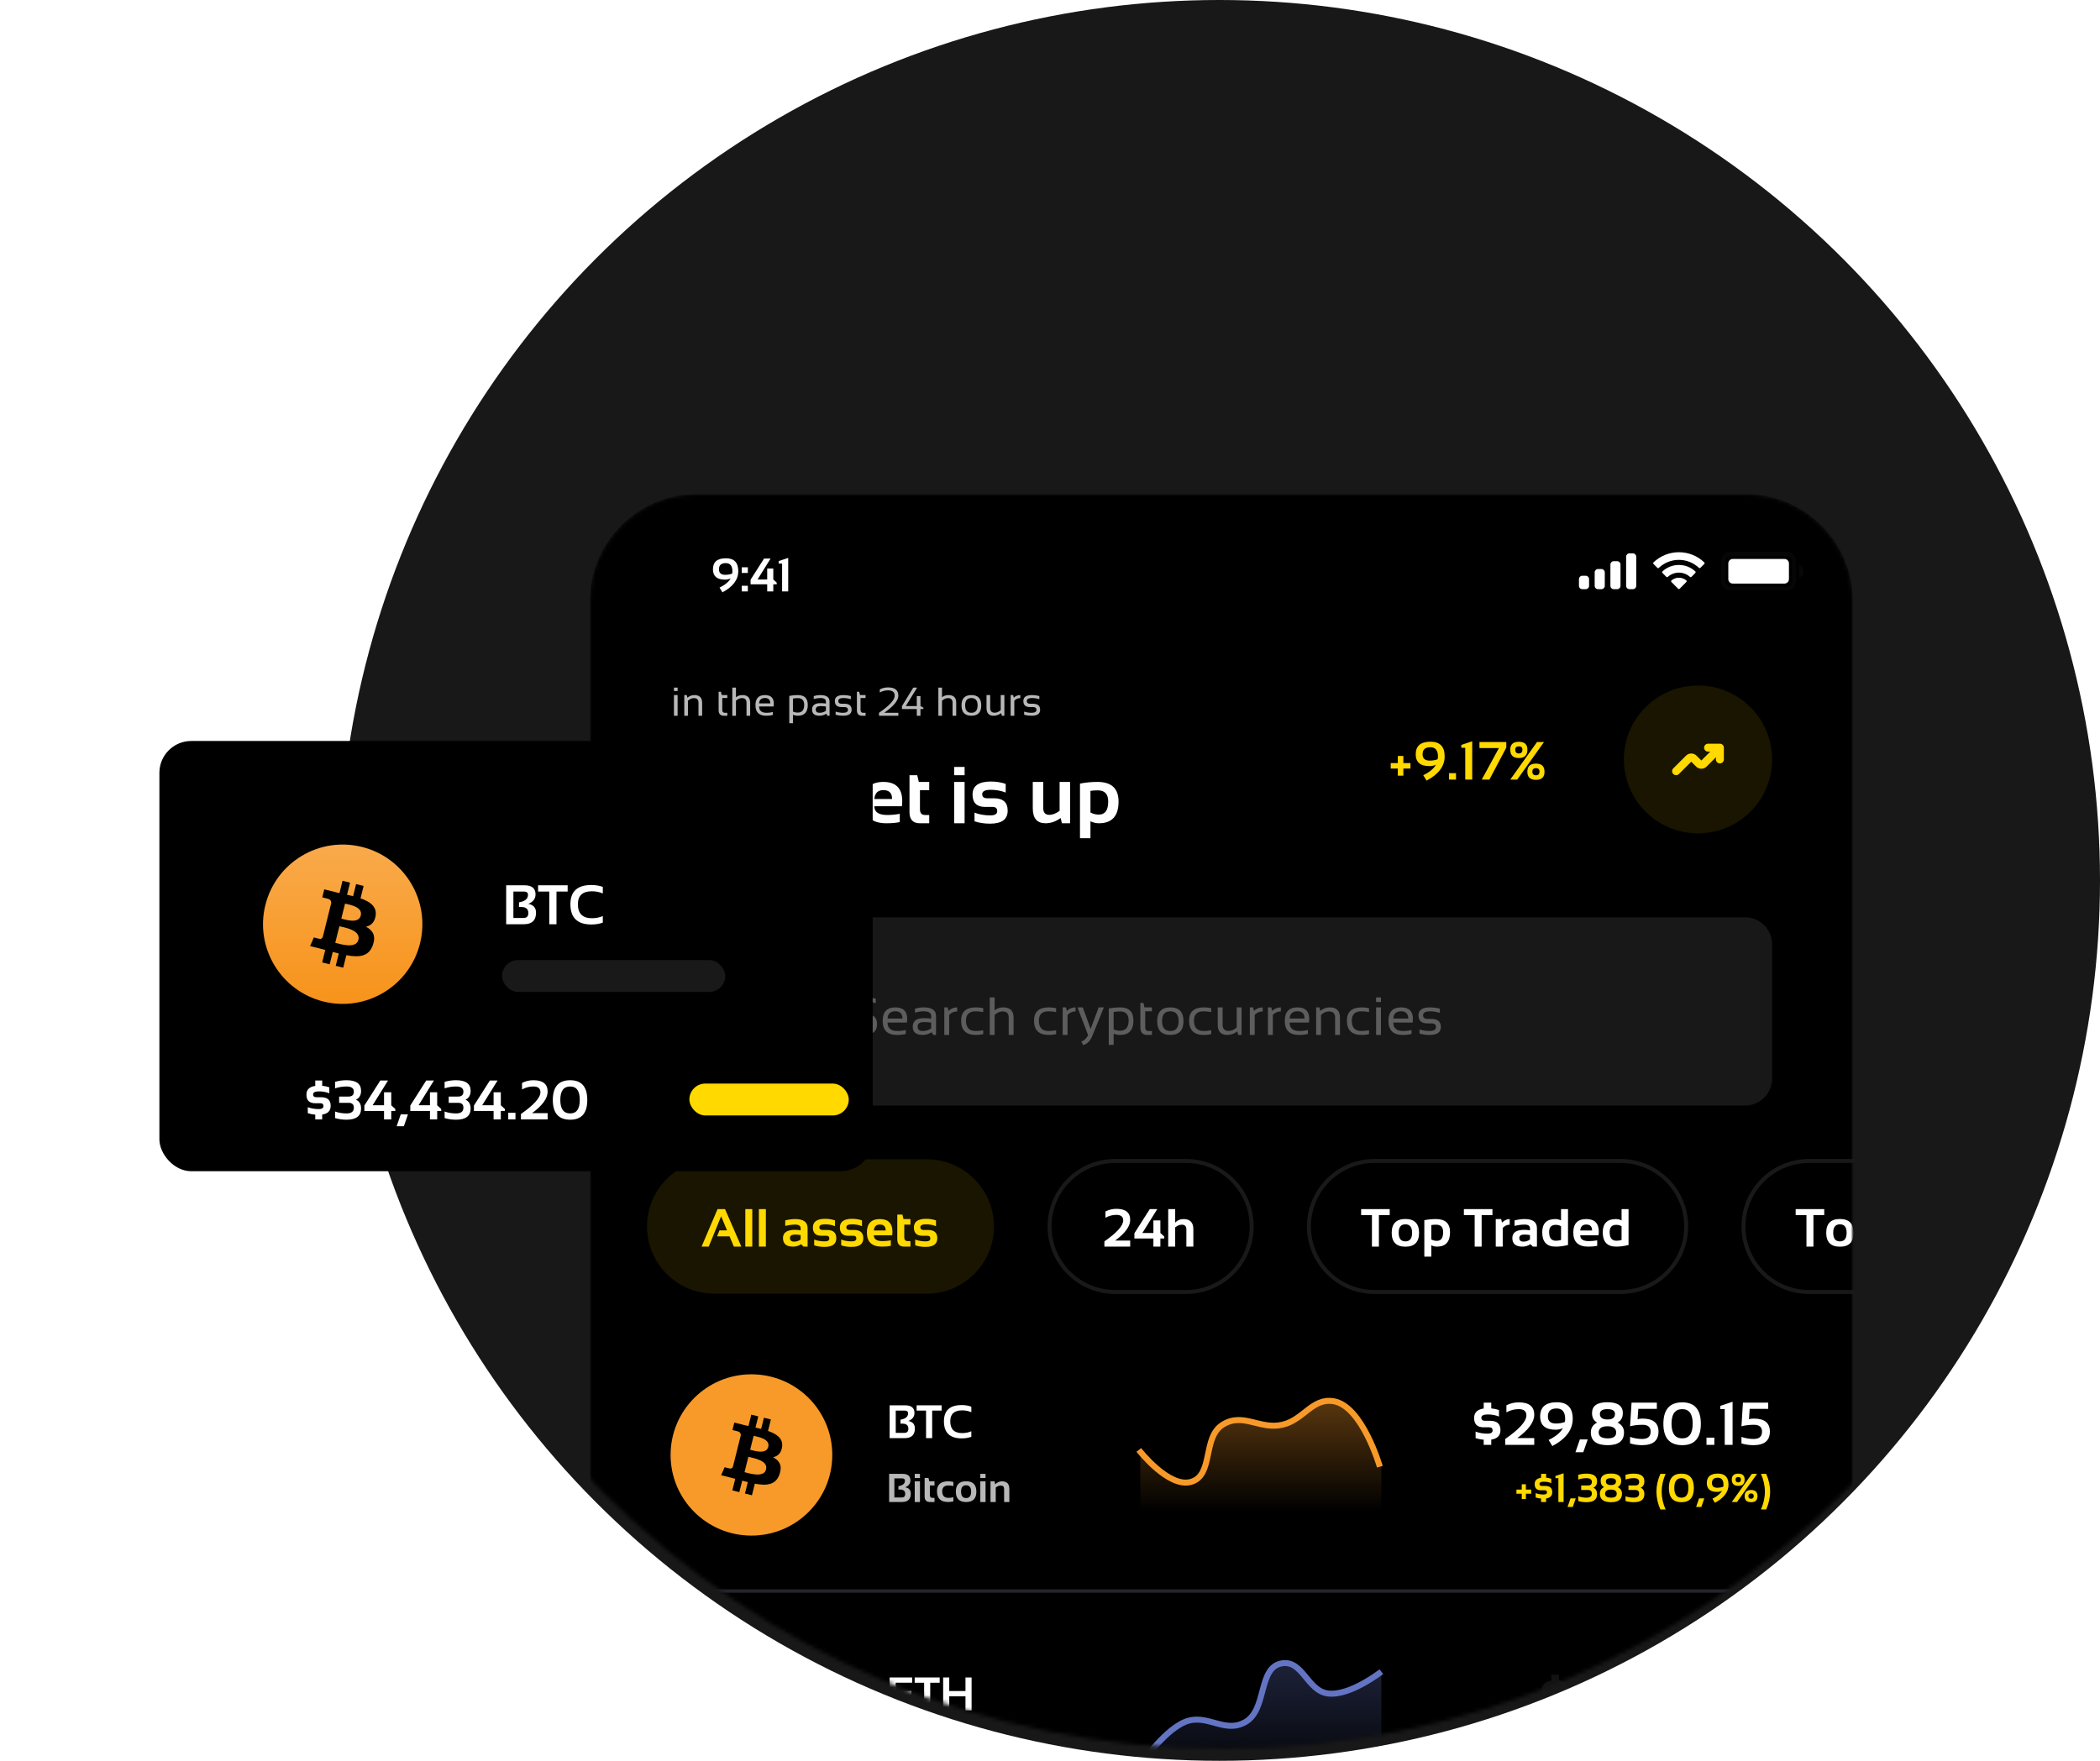 <svg width="527" height="442" viewBox="0 0 527 442" fill="none" xmlns="http://www.w3.org/2000/svg">
<circle cx="306" cy="221" r="221" fill="#181818"/>
<mask id="mask0_13432_8625" style="mask-type:alpha" maskUnits="userSpaceOnUse" x="87" y="0" width="440" height="439">
<ellipse cx="307" cy="219.5" rx="220" ry="219.5" fill="#D9D9D9"/>
</mask>
<g mask="url(#mask0_13432_8625)">
<mask id="mask1_13432_8625" style="mask-type:luminance" maskUnits="userSpaceOnUse" x="148" y="124" width="317" height="685">
<path d="M465 124H148V808.873H465V124Z" fill="white"/>
</mask>
<g mask="url(#mask1_13432_8625)">
<mask id="mask2_13432_8625" style="mask-type:luminance" maskUnits="userSpaceOnUse" x="148" y="124" width="317" height="685">
<path d="M437.949 124H175.051C160.111 124 148 136.084 148 150.99V781.882C148 796.789 160.111 808.873 175.051 808.873H437.949C452.889 808.873 465 796.789 465 781.882V150.99C465 136.084 452.889 124 437.949 124Z" fill="white"/>
</mask>
<g mask="url(#mask2_13432_8625)">
<path d="M437.949 124H175.051C160.111 124 148 136.084 148 150.99V781.882C148 796.789 160.111 808.873 175.051 808.873H437.949C452.889 808.873 465 796.789 465 781.882V150.99C465 136.084 452.889 124 437.949 124Z" fill="black"/>
<path d="M208.863 365.224C208.863 354.044 199.78 344.981 188.575 344.981C177.37 344.981 168.287 354.044 168.287 365.224C168.287 376.403 177.37 385.466 188.575 385.466C199.78 385.466 208.863 376.403 208.863 365.224Z" fill="#F89A29"/>
<path d="M196.263 363.231C196.576 361.11 194.961 359.96 192.733 359.198L193.459 356.314L191.707 355.877L191.006 358.686C190.543 358.574 190.068 358.462 189.592 358.361L190.293 355.539L188.541 355.102L187.827 357.974C187.439 357.888 187.064 357.8 186.701 357.712V357.7L184.273 357.101L183.81 358.974C183.81 358.974 185.111 359.273 185.086 359.286C185.8 359.461 185.925 359.935 185.9 360.309L185.074 363.594C185.124 363.606 185.186 363.619 185.262 363.656C185.199 363.644 185.136 363.631 185.074 363.606L183.922 368.201C183.835 368.414 183.61 368.739 183.121 368.614C183.134 368.638 181.845 368.303 181.845 368.303L180.969 370.312L183.259 370.887C183.685 370.999 184.098 371.099 184.511 371.211L183.785 374.121L185.537 374.558L186.263 371.674C186.738 371.798 187.214 371.923 187.665 372.035L186.951 374.908L188.703 375.345L189.429 372.435C192.433 372.998 194.686 372.772 195.625 370.062C196.388 367.89 195.587 366.628 194.01 365.804C195.174 365.542 196.038 364.78 196.263 363.231ZM192.245 368.851C191.707 371.024 188.028 369.851 186.839 369.55L187.802 365.691C188.991 365.991 192.821 366.578 192.245 368.851ZM192.796 363.195C192.295 365.179 189.242 364.168 188.253 363.919L189.129 360.422C190.118 360.672 193.309 361.134 192.796 363.195Z" fill="black"/>
<path opacity="0.2" d="M444.711 398.961H168.287V399.805H444.711V398.961Z" fill="#B9C1D9"/>
<path d="M223.256 361.007V352.762H227.128C228.699 352.762 229.485 353.401 229.485 354.681C229.485 355.619 228.973 356.29 227.948 356.694C229.042 356.897 229.589 357.522 229.589 358.567C229.589 360.194 228.728 361.007 227.006 361.007H223.256ZM226.943 359.681C227.621 359.681 227.96 359.335 227.96 358.642C227.96 357.786 227.453 357.357 226.44 357.357H225.978V356.371C227.249 356.159 227.885 355.629 227.885 354.779C227.885 354.318 227.599 354.088 227.029 354.088H224.787V359.681H226.943ZM236.298 352.762V354.088H233.929V361.007H232.398V354.088H230.028V352.762H236.298ZM243.758 360.661C243.046 360.929 242.237 361.064 241.331 361.064C238.365 361.064 236.882 359.633 236.882 356.769C236.882 354.059 238.365 352.704 241.331 352.704C242.237 352.704 243.046 352.838 243.758 353.108V354.49C243.046 354.184 242.275 354.031 241.447 354.031C239.463 354.031 238.471 354.943 238.471 356.769C238.471 358.749 239.463 359.738 241.447 359.738C242.275 359.738 243.046 359.585 243.758 359.276V360.661Z" fill="white"/>
<path d="M223.133 377.032V369.964H226.451C227.799 369.964 228.472 370.512 228.472 371.61C228.472 372.414 228.033 372.989 227.155 373.335C228.093 373.509 228.562 374.045 228.562 374.941C228.562 376.335 227.823 377.032 226.347 377.032H223.133ZM226.293 375.895C226.874 375.895 227.165 375.598 227.165 375.005C227.165 374.271 226.731 373.903 225.862 373.903H225.466V373.058C226.555 372.877 227.1 372.422 227.1 371.695C227.1 371.298 226.856 371.101 226.367 371.101H224.445V375.895H226.293ZM230.87 369.964V371.002H229.557V369.964H230.87ZM230.87 371.843V377.032H229.557V371.843H230.87ZM232.039 371.002H233.009L233.208 371.843H234.515V372.88H233.351V375.267C233.351 375.752 233.561 375.995 233.98 375.995H234.515V377.032H233.346C232.474 377.032 232.039 376.565 232.039 375.633V371.002ZM239.25 376.884C238.821 376.982 238.375 377.032 237.913 377.032C236.064 377.032 235.139 376.134 235.139 374.338C235.139 372.674 236.064 371.843 237.913 371.843C238.375 371.843 238.821 371.892 239.25 371.991V373.029C238.821 372.93 238.408 372.88 238.012 372.88C236.972 372.88 236.452 373.367 236.452 374.338C236.452 375.442 236.972 375.995 238.012 375.995C238.408 375.995 238.821 375.945 239.25 375.846V376.884ZM241.182 374.417C241.182 375.502 241.603 376.044 242.445 376.044C243.287 376.044 243.708 375.502 243.708 374.417C243.708 373.359 243.287 372.832 242.445 372.832C241.603 372.832 241.182 373.359 241.182 374.417ZM239.87 374.437C239.87 372.697 240.728 371.828 242.445 371.828C244.162 371.828 245.02 372.697 245.02 374.437C245.02 376.173 244.162 377.042 242.445 377.042C240.734 377.042 239.876 376.173 239.87 374.437ZM247.324 369.964V371.002H246.011V369.964H247.324ZM247.324 371.843V377.032H246.011V371.843H247.324ZM248.567 377.032V371.843H249.583L249.746 372.604C250.244 372.096 250.812 371.843 251.45 371.843C252.682 371.843 253.297 372.482 253.297 373.76V377.032H251.985V373.76C251.985 373.186 251.699 372.901 251.128 372.901C250.702 372.901 250.286 373.07 249.88 373.409V377.032H248.567Z" fill="#B8B8B8"/>
<path d="M372.339 353.568V352.093H374.234V353.539C374.907 353.597 375.553 353.734 376.173 353.946V355.577C375.306 355.231 374.365 355.058 373.349 355.058C372.284 355.058 371.752 355.33 371.752 355.873C371.752 356.392 372.062 356.651 372.681 356.651H373.944C375.677 356.651 376.544 357.43 376.544 358.986C376.544 360.351 375.774 361.144 374.234 361.366V362.693H372.339V361.396C371.606 361.337 370.927 361.201 370.304 360.989V359.358C371.17 359.704 372.171 359.877 373.305 359.877C374.152 359.877 374.575 359.605 374.575 359.06C374.575 358.542 374.29 358.283 373.721 358.283H372.31C370.725 358.283 369.932 357.504 369.932 355.948C369.932 354.588 370.734 353.795 372.339 353.568ZM377.74 362.693V361.211C381.282 358.754 383.053 356.778 383.053 355.281C383.053 354.242 382.409 353.723 381.12 353.723C380.031 353.723 379.004 353.995 378.038 354.538V352.76C379.004 352.266 380.031 352.019 381.12 352.019C383.722 352.019 385.022 353.056 385.022 355.132C385.022 356.96 383.602 358.913 380.765 360.989H385.022V362.693H377.74ZM394.68 356.147C394.68 358.896 392.976 361.176 389.569 362.99L388.632 361.455C390.326 360.659 391.525 359.673 392.228 358.498C391.629 358.759 391.019 358.89 390.401 358.89C387.805 358.89 386.507 357.778 386.507 355.555C386.507 353.182 387.902 351.996 390.69 351.996C393.35 351.996 394.68 353.38 394.68 356.147ZM392.785 356.192C392.785 354.433 392.065 353.553 390.624 353.553C389.172 353.553 388.446 354.22 388.446 355.555C388.446 356.74 389.12 357.334 390.467 357.334C391.23 357.334 391.959 357.215 392.652 356.978C392.741 356.78 392.785 356.518 392.785 356.192ZM398.44 361.321L397.325 364.547H395.356L396.471 361.321H398.44ZM399.227 359.549C399.227 358.449 399.752 357.63 400.802 357.096C399.95 356.627 399.524 355.829 399.524 354.702C399.524 352.893 400.812 351.99 403.387 351.99C405.963 351.99 407.251 352.893 407.251 354.702C407.251 355.829 406.813 356.627 405.936 357.096C407.011 357.63 407.548 358.449 407.548 359.549C407.548 361.695 406.186 362.767 403.462 362.767C400.638 362.767 399.227 361.695 399.227 359.549ZM403.425 356.318C404.663 356.318 405.282 355.854 405.282 354.924C405.282 354.123 404.655 353.723 403.403 353.723C402.13 353.723 401.493 354.123 401.493 354.924C401.493 355.854 402.137 356.318 403.425 356.318ZM403.499 361.062C404.886 361.062 405.579 360.573 405.579 359.594C405.579 358.546 404.854 358.023 403.403 358.023C401.932 358.023 401.195 358.546 401.195 359.594C401.195 360.573 401.964 361.062 403.499 361.062ZM409.443 352.093H415.788V353.649H411.137L410.958 356.258C411.241 356.15 411.652 356.096 412.192 356.096C414.866 356.096 416.204 357.183 416.204 359.358C416.204 361.631 414.817 362.767 412.043 362.767C411.053 362.767 410.062 362.619 409.071 362.323V360.692C410.062 361.038 411.077 361.211 412.117 361.211C413.529 361.211 414.235 360.593 414.235 359.358C414.235 358.22 413.554 357.652 412.192 357.652C411.077 357.652 410.037 357.776 409.071 358.023L409.443 352.093ZM419.473 357.363C419.473 359.829 420.372 361.062 422.17 361.062C423.913 361.062 424.785 359.829 424.785 357.363C424.785 354.937 423.913 353.723 422.17 353.723C420.372 353.723 419.473 354.937 419.473 357.363ZM417.43 357.407C417.43 353.815 419.01 352.019 422.17 352.019C425.276 352.019 426.828 353.815 426.828 357.407C426.828 360.981 425.276 362.767 422.17 362.767C419.01 362.767 417.43 360.981 417.43 357.407ZM430.217 360.877V362.693H428.247V360.877H430.217ZM432.824 362.693V353.716H431.709V352.908L434.793 351.87V362.693H432.824ZM437.393 352.093H443.739V353.649H439.088L438.909 356.258C439.191 356.15 439.602 356.096 440.142 356.096C442.817 356.096 444.154 357.183 444.154 359.358C444.154 361.631 442.767 362.767 439.994 362.767C439.003 362.767 438.012 362.619 437.022 362.323V360.692C438.012 361.038 439.027 361.211 440.068 361.211C441.48 361.211 442.186 360.593 442.186 359.358C442.186 358.22 441.504 357.652 440.142 357.652C439.028 357.652 437.988 357.776 437.022 358.023L437.393 352.093Z" fill="white"/>
<path d="M381.886 373.919V372.585H382.926V373.919H384.263V374.956H382.926V376.291H381.886V374.956H380.549V373.919H381.886ZM386.735 370.948V369.964H387.998V370.928C388.447 370.968 388.878 371.059 389.29 371.2V372.288C388.713 372.057 388.086 371.942 387.409 371.942C386.699 371.942 386.344 372.123 386.344 372.485C386.344 372.832 386.55 373.004 386.963 373.004H387.805C388.961 373.004 389.538 373.523 389.538 374.56C389.538 375.469 389.025 375.999 387.998 376.147V377.032H386.735V376.168C386.246 376.128 385.794 376.036 385.378 375.895V374.807C385.956 375.039 386.623 375.153 387.379 375.153C387.944 375.153 388.226 374.973 388.226 374.61C388.226 374.264 388.036 374.091 387.656 374.091H386.716C385.659 374.091 385.131 373.572 385.131 372.535C385.131 371.629 385.665 371.099 386.735 370.948ZM391.079 377.032V371.046H390.336V370.508L392.391 369.816V377.032H391.079ZM395.438 376.118L394.695 378.267H393.382L394.125 376.118H395.438ZM396.062 370.211C396.722 370.014 397.416 369.915 398.142 369.915C399.909 369.915 400.792 370.557 400.792 371.843C400.792 372.62 400.482 373.155 399.86 373.449C400.482 373.728 400.792 374.264 400.792 375.054C400.792 376.406 399.909 377.082 398.142 377.082C397.416 377.082 396.722 376.982 396.062 376.785V375.598C396.722 375.829 397.416 375.945 398.142 375.945C399.034 375.945 399.479 375.598 399.479 374.906C399.479 374.313 399.162 374.017 398.528 374.017H396.805V372.881H398.514C399.157 372.881 399.479 372.585 399.479 371.991C399.479 371.365 399.034 371.051 398.142 371.051C397.416 371.051 396.722 371.167 396.062 371.398V370.211ZM401.49 374.937C401.49 374.202 401.84 373.656 402.54 373.3C401.972 372.987 401.688 372.456 401.688 371.705C401.688 370.499 402.547 369.895 404.264 369.895C405.982 369.895 406.84 370.499 406.84 371.705C406.84 372.456 406.548 372.987 405.963 373.3C406.68 373.656 407.038 374.202 407.038 374.937C407.038 376.367 406.129 377.082 404.314 377.082C402.431 377.082 401.49 376.367 401.49 374.937ZM404.289 372.782C405.114 372.782 405.527 372.472 405.527 371.852C405.527 371.319 405.109 371.051 404.274 371.051C403.425 371.051 403.001 371.319 403.001 371.852C403.001 372.472 403.43 372.782 404.289 372.782ZM404.338 375.945C405.263 375.945 405.725 375.618 405.725 374.966C405.725 374.268 405.242 373.919 404.274 373.919C403.293 373.919 402.803 374.268 402.803 374.966C402.803 375.618 403.314 375.945 404.338 375.945ZM407.929 370.211C408.59 370.014 409.283 369.915 410.01 369.915C411.776 369.915 412.66 370.557 412.66 371.843C412.66 372.62 412.349 373.155 411.728 373.449C412.349 373.728 412.66 374.264 412.66 375.054C412.66 376.406 411.776 377.082 410.01 377.082C409.283 377.082 408.59 376.982 407.929 376.785V375.598C408.59 375.829 409.283 375.945 410.01 375.945C410.901 375.945 411.347 375.598 411.347 374.906C411.347 374.313 411.03 374.017 410.396 374.017H408.672V372.881H410.382C411.025 372.881 411.347 372.585 411.347 371.991C411.347 371.365 410.901 371.051 410.01 371.051C409.283 371.051 408.59 371.167 407.929 371.398V370.211ZM417.99 369.964C417.328 371.454 416.999 372.944 416.999 374.437C416.999 375.929 417.328 377.421 417.99 378.91H416.677C416.016 377.421 415.686 375.929 415.686 374.437C415.686 372.944 416.016 371.454 416.677 369.964H417.99ZM420.169 373.478C420.169 375.122 420.768 375.945 421.967 375.945C423.129 375.945 423.71 375.122 423.71 373.478C423.71 371.86 423.129 371.051 421.967 371.051C420.768 371.051 420.169 371.86 420.169 373.478ZM418.806 373.507C418.806 371.113 419.86 369.915 421.967 369.915C424.037 369.915 425.073 371.113 425.073 373.507C425.073 375.889 424.037 377.082 421.967 377.082C419.86 377.082 418.806 375.889 418.806 373.507ZM427.702 376.118L426.959 378.267H425.647L426.39 376.118H427.702ZM433.774 372.668C433.774 374.5 432.639 376.021 430.367 377.229L429.743 376.206C430.872 375.677 431.671 375.019 432.14 374.235C431.741 374.409 431.335 374.497 430.922 374.497C429.192 374.497 428.326 373.755 428.326 372.272C428.326 370.691 429.256 369.901 431.115 369.901C432.888 369.901 433.774 370.823 433.774 372.668ZM432.511 372.697C432.511 371.525 432.031 370.938 431.07 370.938C430.103 370.938 429.619 371.383 429.619 372.272C429.619 373.063 430.068 373.459 430.966 373.459C431.475 373.459 431.96 373.38 432.423 373.221C432.482 373.089 432.511 372.915 432.511 372.697ZM435.91 377.032H434.597L439.634 369.964H440.947L435.91 377.032ZM435.538 371.388C435.538 371.873 435.766 372.115 436.222 372.115C436.664 372.115 436.885 371.873 436.885 371.388C436.885 370.98 436.664 370.775 436.222 370.775C435.766 370.775 435.538 370.98 435.538 371.388ZM434.597 371.398C434.597 370.409 435.139 369.915 436.222 369.915C437.292 369.915 437.826 370.409 437.826 371.398C437.826 372.448 437.292 372.974 436.222 372.974C435.139 372.974 434.597 372.448 434.597 371.398ZM438.758 375.544C438.758 375.996 438.986 376.221 439.442 376.221C439.884 376.221 440.105 375.996 440.105 375.544C440.105 375.103 439.884 374.882 439.442 374.882C438.986 374.882 438.758 375.103 438.758 375.544ZM437.817 375.554C437.817 374.533 438.358 374.022 439.442 374.022C440.511 374.022 441.046 374.533 441.046 375.554C441.046 376.572 440.511 377.082 439.442 377.082C438.358 377.082 437.817 376.572 437.817 375.554ZM443.225 369.964C443.885 371.454 444.216 372.944 444.216 374.437C444.216 375.929 443.885 377.421 443.225 378.91H441.912C442.573 377.421 442.903 375.929 442.903 374.437C442.903 372.944 442.573 371.454 441.912 369.964H443.225Z" fill="#FFD900"/>
<path d="M299.316 371.971C293.667 373.648 286.166 363.959 286.166 363.959V379.141H346.655V368.175C346.655 368.175 342.245 352.885 335.008 351.729C329.667 350.875 327.517 356.408 322.234 357.632C316.486 358.966 312.331 354.423 307.206 357.632C302.085 360.841 304.985 370.289 299.316 371.971Z" fill="url(#paint0_linear_13432_8625)"/>
<path d="M285.789 363.959C285.789 363.959 293.29 373.648 298.939 371.971C304.607 370.289 301.708 360.841 306.829 357.632C311.953 354.423 316.109 358.966 321.857 357.632C327.14 356.408 329.29 350.875 334.631 351.729C341.867 352.885 346.278 368.175 346.278 368.175" stroke="#F89A29" stroke-width="1.5"/>
<path d="M208.863 433.543C208.863 422.363 199.78 413.3 188.575 413.3C177.37 413.3 168.287 422.363 168.287 433.543C168.287 444.722 177.37 453.784 188.575 453.784C199.78 453.784 208.863 444.722 208.863 433.543Z" fill="#5F59E0"/>
<path d="M188.592 423.451V423.461C188.603 423.511 188.603 423.572 188.603 423.632V430.887C188.592 430.927 188.559 430.937 188.527 430.956C188.296 431.058 188.077 431.148 187.847 431.238C187.528 431.369 187.199 431.51 186.881 431.641L185.729 432.124C185.411 432.254 185.093 432.386 184.786 432.516C184.413 432.677 184.029 432.828 183.656 432.989C183.338 433.119 183.02 433.26 182.691 433.392C182.428 433.502 182.164 433.603 181.912 433.714C181.89 433.724 181.868 433.733 181.846 433.733C181.835 433.733 181.835 433.733 181.824 433.724L182.12 433.271C182.691 432.405 183.25 431.551 183.821 430.684C184.424 429.76 185.038 428.833 185.642 427.908C186.201 427.053 186.771 426.198 187.331 425.343C187.737 424.72 188.154 424.095 188.559 423.472C188.57 423.451 188.581 423.442 188.581 423.421H188.592C188.581 423.431 188.592 423.442 188.592 423.451Z" fill="black"/>
<path d="M195.328 433.724L195.339 433.733L193.726 434.609L188.658 437.356C188.636 437.365 188.614 437.376 188.603 437.386C188.57 437.386 188.57 437.356 188.57 437.345V437.255V431.038C188.57 431.006 188.57 430.967 188.581 430.937C188.592 430.897 188.625 430.906 188.658 430.917C188.801 430.977 188.954 431.038 189.097 431.098C189.525 431.28 189.953 431.46 190.38 431.631C190.753 431.782 191.115 431.944 191.488 432.094C191.861 432.245 192.234 432.406 192.607 432.557C192.925 432.688 193.254 432.829 193.572 432.96C193.891 433.09 194.22 433.231 194.538 433.362C194.79 433.462 195.042 433.573 195.295 433.674C195.295 433.703 195.306 433.714 195.328 433.724Z" fill="black"/>
<path d="M188.592 443.633C188.592 443.644 188.581 443.653 188.581 443.664H188.57C188.57 443.644 188.549 443.633 188.538 443.613C187.857 442.738 187.177 441.853 186.497 440.977C185.806 440.082 185.104 439.176 184.413 438.28C183.744 437.416 183.064 436.541 182.395 435.675C182.219 435.444 182.044 435.222 181.868 434.992C181.857 434.971 181.846 434.96 181.824 434.93C181.857 434.93 181.879 434.951 181.89 434.961C182.844 435.473 183.788 435.987 184.742 436.5C185.839 437.094 186.925 437.687 188.022 438.28L188.581 438.583C188.603 438.603 188.603 438.623 188.603 438.643V443.493C188.603 443.543 188.603 443.594 188.592 443.633Z" fill="black"/>
<path d="M181.812 433.744V433.733C182.164 433.593 182.504 433.442 182.855 433.301C183.304 433.109 183.754 432.928 184.204 432.738C184.544 432.596 184.895 432.446 185.235 432.305C185.74 432.093 186.233 431.893 186.738 431.681C187.078 431.54 187.418 431.399 187.769 431.248C188.01 431.147 188.263 431.047 188.504 430.946C188.526 430.937 188.559 430.926 188.57 430.906C188.581 430.906 188.581 430.917 188.57 430.926V437.315C188.57 437.345 188.559 437.376 188.581 437.395C188.559 437.426 188.537 437.395 188.526 437.386C188.427 437.335 188.328 437.285 188.23 437.225C186.112 436.078 183.984 434.921 181.867 433.773C181.856 433.763 181.834 433.754 181.812 433.744Z" fill="black"/>
<path d="M195.306 434.93H195.317C195.317 434.951 195.295 434.971 195.284 434.992C193.266 437.597 191.248 440.213 189.229 442.818C189.021 443.09 188.801 443.361 188.593 443.633C188.582 443.623 188.582 443.613 188.582 443.603V443.543V438.663V438.572C189.043 438.321 189.493 438.08 189.953 437.828C191.73 436.862 193.507 435.907 195.273 434.941C195.284 434.951 195.295 434.941 195.306 434.93Z" fill="black"/>
<path d="M188.58 430.927V430.906V430.846V423.542C188.58 423.511 188.569 423.492 188.591 423.461C190.818 426.852 193.045 430.233 195.261 433.623C195.283 433.653 195.316 433.694 195.327 433.733C195.173 433.683 195.03 433.614 194.888 433.552C194.712 433.482 194.526 433.402 194.35 433.331C194.241 433.281 194.12 433.24 194.01 433.19C193.824 433.11 193.637 433.039 193.451 432.959C193.341 432.919 193.232 432.868 193.122 432.818L192.398 432.516C192.277 432.466 192.157 432.416 192.025 432.366L191.498 432.154C191.389 432.114 191.279 432.063 191.169 432.013L190.445 431.711C190.325 431.661 190.204 431.611 190.072 431.56L189.546 431.349C189.425 431.298 189.315 431.248 189.195 431.198C188.986 431.108 188.778 431.017 188.559 430.937C188.591 430.927 188.58 430.927 188.58 430.927Z" fill="black"/>
<path d="M228.913 421.08V422.395H224.776V424.47H228.717V425.837H224.758V427.999H228.994V429.325H223.256V421.08H228.913ZM235.813 421.08V422.406H233.443V429.325H231.912V422.406H229.543V421.08H235.813ZM236.685 429.325V421.08H238.217V424.482H242.291V421.08H243.822V429.325H242.291V425.808H238.217V429.325H236.685Z" fill="white"/>
<path d="M227.982 438.284V439.41H224.436V441.189H227.814V442.361H224.421V444.214H228.051V445.35H223.133V438.284H227.982ZM229.067 439.322H230.038L230.236 440.162H231.543V441.199H230.379V443.586C230.379 444.07 230.589 444.313 231.008 444.313H231.543V445.35H230.374C229.503 445.35 229.067 444.884 229.067 443.952V439.322ZM232.44 445.35V438.284H233.752V440.824C234.162 440.382 234.685 440.162 235.323 440.162C236.554 440.162 237.17 440.8 237.17 442.079V445.35H235.858V442.079C235.858 441.505 235.572 441.219 235.001 441.219C234.575 441.219 234.159 441.389 233.752 441.728V445.35H232.44ZM240.608 440.162C242.186 440.162 242.975 440.966 242.975 442.573C242.975 442.787 242.96 443.002 242.931 443.215H239.478C239.478 443.947 240.017 444.313 241.093 444.313C241.618 444.313 242.143 444.263 242.668 444.165V445.202C242.209 445.301 241.651 445.35 240.994 445.35C239.108 445.35 238.166 444.465 238.166 442.697C238.166 441.006 238.98 440.162 240.608 440.162ZM239.478 442.306H241.697V442.267C241.697 441.548 241.334 441.189 240.608 441.189C239.914 441.189 239.537 441.562 239.478 442.306ZM243.961 445.35V440.162H244.976L245.14 440.824C245.595 440.382 246.077 440.162 246.586 440.162V441.219C246.097 441.219 245.659 441.421 245.273 441.827V445.35H243.961ZM249.523 440.162C251.102 440.162 251.89 440.966 251.89 442.573C251.89 442.787 251.876 443.002 251.846 443.215H248.394C248.394 443.947 248.932 444.313 250.009 444.313C250.534 444.313 251.058 444.263 251.583 444.165V445.202C251.124 445.301 250.567 445.35 249.91 445.35C248.024 445.35 247.081 444.465 247.081 442.697C247.081 441.006 247.895 440.162 249.523 440.162ZM248.394 442.306H250.613V442.267C250.613 441.548 250.25 441.189 249.523 441.189C248.829 441.189 248.453 441.562 248.394 442.306ZM257.557 440.162V445.35H256.532L256.373 444.688C255.775 445.129 255.141 445.35 254.471 445.35C253.408 445.35 252.876 444.723 252.876 443.468V440.162H254.189V443.433C254.189 444.005 254.44 444.293 254.942 444.293C255.368 444.293 255.802 444.123 256.245 443.784V440.162H257.557ZM258.8 445.35V440.162H259.815L259.969 440.913C260.435 440.412 260.995 440.162 261.648 440.162C262.302 440.162 262.749 440.399 262.99 440.873C263.522 440.399 264.078 440.162 264.66 440.162C265.855 440.162 266.453 440.819 266.453 442.133V445.35H265.14V442.084C265.14 441.507 264.88 441.219 264.357 441.219C263.968 441.219 263.593 441.394 263.233 441.743V445.35H261.921V442.099C261.921 441.512 261.68 441.219 261.197 441.219C260.814 441.219 260.453 441.394 260.113 441.743V445.35H258.8Z" fill="#B8B8B8"/>
<path d="M389.324 421.887V420.411H391.218V421.857C391.892 421.917 392.537 422.052 393.157 422.265V423.895C392.29 423.549 391.349 423.376 390.334 423.376C389.269 423.376 388.736 423.649 388.736 424.192C388.736 424.71 389.045 424.971 389.665 424.971H390.928C392.662 424.971 393.528 425.748 393.528 427.305C393.528 428.669 392.758 429.463 391.218 429.686V431.012H389.324V429.715C388.59 429.655 387.912 429.519 387.287 429.307V427.676C388.154 428.022 389.154 428.195 390.289 428.195C391.136 428.195 391.559 427.923 391.559 427.379C391.559 426.861 391.275 426.601 390.705 426.601H389.293C387.708 426.601 386.916 425.824 386.916 424.266C386.916 422.908 387.718 422.114 389.324 421.887ZM394.576 427.869C394.576 426.767 395.101 425.949 396.151 425.415C395.299 424.946 394.873 424.147 394.873 423.02C394.873 421.212 396.161 420.308 398.736 420.308C401.312 420.308 402.6 421.212 402.6 423.02C402.6 424.147 402.162 424.946 401.285 425.415C402.359 425.949 402.897 426.767 402.897 427.869C402.897 430.013 401.535 431.087 398.811 431.087C395.987 431.087 394.576 430.013 394.576 427.869ZM398.774 424.636C400.012 424.636 400.631 424.172 400.631 423.244C400.631 422.443 400.004 422.042 398.752 422.042C397.478 422.042 396.842 422.443 396.842 423.244C396.842 424.172 397.486 424.636 398.774 424.636ZM398.848 429.38C400.235 429.38 400.928 428.891 400.928 427.914C400.928 426.866 400.203 426.342 398.752 426.342C397.281 426.342 396.545 426.866 396.545 427.914C396.545 428.891 397.313 429.38 398.848 429.38ZM406.76 429.641L405.646 432.865H403.677L404.791 429.641H406.76ZM407.548 427.869C407.548 426.767 408.073 425.949 409.123 425.415C408.272 424.946 407.846 424.147 407.846 423.02C407.846 421.212 409.133 420.308 411.709 420.308C414.285 420.308 415.572 421.212 415.572 423.02C415.572 424.147 415.134 424.946 414.257 425.415C415.332 425.949 415.87 426.767 415.87 427.869C415.87 430.013 414.508 431.087 411.783 431.087C408.96 431.087 407.548 430.013 407.548 427.869ZM411.746 424.636C412.984 424.636 413.603 424.172 413.603 423.244C413.603 422.443 412.977 422.042 411.724 422.042C410.451 422.042 409.814 422.443 409.814 423.244C409.814 424.172 410.458 424.636 411.746 424.636ZM411.82 429.38C413.207 429.38 413.901 428.891 413.901 427.914C413.901 426.866 413.175 426.342 411.724 426.342C410.252 426.342 409.517 426.866 409.517 427.914C409.517 428.891 410.284 429.38 411.82 429.38ZM425.38 424.466C425.38 427.214 423.675 429.495 420.268 431.309L419.332 429.774C421.025 428.979 422.224 427.993 422.927 426.816C422.328 427.079 421.719 427.209 421.1 427.209C418.504 427.209 417.207 426.098 417.207 423.873C417.207 421.502 418.601 420.314 421.39 420.314C424.05 420.314 425.38 421.699 425.38 424.466ZM423.485 424.511C423.485 422.752 422.764 421.872 421.323 421.872C419.871 421.872 419.146 422.539 419.146 423.873C419.146 425.059 419.82 425.653 421.166 425.653C421.93 425.653 422.658 425.534 423.351 425.297C423.44 425.099 423.485 424.837 423.485 424.511ZM427.727 431.012V422.034H426.613V421.226L429.696 420.189V431.012H427.727ZM433.708 429.196V431.012H431.739V429.196H433.708ZM436.316 431.012V422.034H435.201V421.226L438.284 420.189V431.012H436.316ZM441.443 431.012V422.034H440.328V421.226L443.411 420.189V431.012H441.443Z" fill="#121212"/>
<path d="M379.47 442.238V440.903H380.511V442.238H381.848V443.275H380.511V444.609H379.47V443.275H378.133V442.238H379.47ZM384.32 439.267V438.284H385.583V439.247C386.032 439.286 386.463 439.377 386.875 439.519V440.606C386.297 440.376 385.67 440.26 384.994 440.26C384.283 440.26 383.928 440.441 383.928 440.803C383.928 441.15 384.135 441.323 384.547 441.323H385.389C386.545 441.323 387.123 441.841 387.123 442.879C387.123 443.789 386.61 444.317 385.583 444.465V445.35H384.32V444.486C383.831 444.446 383.378 444.355 382.962 444.213V443.127C383.54 443.357 384.207 443.472 384.963 443.472C385.528 443.472 385.81 443.291 385.81 442.929C385.81 442.583 385.621 442.411 385.24 442.411H384.3C383.243 442.411 382.715 441.89 382.715 440.853C382.715 439.947 383.25 439.419 384.32 439.267ZM387.821 443.255C387.821 442.521 388.171 441.975 388.871 441.619C388.304 441.306 388.02 440.774 388.02 440.023C388.02 438.817 388.878 438.214 390.595 438.214C392.312 438.214 393.17 438.817 393.17 440.023C393.17 440.774 392.879 441.306 392.294 441.619C393.011 441.975 393.369 442.521 393.369 443.255C393.369 444.685 392.461 445.4 390.645 445.4C388.762 445.4 387.821 444.685 387.821 443.255ZM390.62 441.1C391.445 441.1 391.858 440.791 391.858 440.17C391.858 439.638 391.44 439.371 390.605 439.371C389.756 439.371 389.332 439.638 389.332 440.17C389.332 440.791 389.761 441.1 390.62 441.1ZM390.669 444.263C391.594 444.263 392.056 443.937 392.056 443.285C392.056 442.587 391.573 442.238 390.605 442.238C389.624 442.238 389.134 442.587 389.134 443.285C389.134 443.937 389.645 444.263 390.669 444.263ZM395.573 441.797C395.573 443.441 396.172 444.263 397.371 444.263C398.533 444.263 399.115 443.441 399.115 441.797C399.115 440.179 398.533 439.371 397.371 439.371C396.172 439.371 395.573 440.179 395.573 441.797ZM394.211 441.827C394.211 439.431 395.264 438.234 397.371 438.234C399.441 438.234 400.477 439.431 400.477 441.827C400.477 444.209 399.441 445.4 397.371 445.4C395.264 445.4 394.211 444.209 394.211 441.827ZM402.735 444.139V445.35H401.423V444.139H402.735ZM403.731 438.531C404.391 438.333 405.085 438.234 405.811 438.234C407.577 438.234 408.461 438.876 408.461 440.162C408.461 440.94 408.151 441.474 407.53 441.767C408.151 442.048 408.461 442.583 408.461 443.374C408.461 444.725 407.577 445.4 405.811 445.4C405.085 445.4 404.391 445.3 403.731 445.103V443.917C404.391 444.147 405.085 444.263 405.811 444.263C406.703 444.263 407.148 443.918 407.148 443.225C407.148 442.632 406.832 442.336 406.198 442.336H404.473V441.199H406.183C406.827 441.199 407.148 440.903 407.148 440.309C407.148 439.684 406.703 439.371 405.811 439.371C405.085 439.371 404.391 439.486 403.731 439.716V438.531ZM409.63 438.284H413.86V439.322H410.759L410.64 441.061C410.829 440.988 411.102 440.952 411.463 440.952C413.245 440.952 414.137 441.677 414.137 443.127C414.137 444.642 413.212 445.4 411.364 445.4C410.704 445.4 410.042 445.3 409.382 445.103V444.016C410.042 444.246 410.72 444.362 411.413 444.362C412.354 444.362 412.824 443.95 412.824 443.127C412.824 442.369 412.37 441.99 411.463 441.99C410.72 441.99 410.026 442.072 409.382 442.238L409.63 438.284ZM419.536 438.284C418.876 439.773 418.546 441.263 418.546 442.756C418.546 444.248 418.876 445.739 419.536 447.229H418.224C417.563 445.739 417.233 444.248 417.233 442.756C417.233 441.263 417.563 439.773 418.224 438.284H419.536ZM420.403 445.35V444.362C422.764 442.724 423.945 441.407 423.945 440.409C423.945 439.716 423.515 439.371 422.657 439.371C421.93 439.371 421.245 439.552 420.602 439.914V438.728C421.245 438.398 421.93 438.234 422.657 438.234C424.39 438.234 425.257 438.926 425.257 440.309C425.257 441.529 424.311 442.831 422.419 444.213H425.257V445.35H420.403ZM427.931 444.436L427.189 446.587H425.876L426.619 444.436H427.931ZM433.247 445.35H431.934V443.819H428.357V442.831L431.255 438.284H432.662L429.859 442.781H431.934V440.417H433.247V442.781L433.98 443.453V443.819H433.247V445.35ZM435.911 445.35H434.599L439.636 438.284H440.949L435.911 445.35ZM435.539 439.707C435.539 440.191 435.768 440.433 436.223 440.433C436.665 440.433 436.887 440.191 436.887 439.707C436.887 439.298 436.665 439.094 436.223 439.094C435.768 439.094 435.539 439.298 435.539 439.707ZM434.599 439.716C434.599 438.728 435.14 438.234 436.223 438.234C437.293 438.234 437.828 438.728 437.828 439.716C437.828 440.767 437.293 441.293 436.223 441.293C435.14 441.293 434.599 440.767 434.599 439.716ZM438.759 443.863C438.759 444.314 438.988 444.54 439.443 444.54C439.885 444.54 440.107 444.314 440.107 443.863C440.107 443.422 439.885 443.201 439.443 443.201C438.988 443.201 438.759 443.422 438.759 443.863ZM437.818 443.873C437.818 442.852 438.359 442.341 439.443 442.341C440.512 442.341 441.048 442.852 441.048 443.873C441.048 444.891 440.512 445.4 439.443 445.4C438.359 445.4 437.818 444.891 437.818 443.873ZM443.227 438.284C443.887 439.773 444.218 441.263 444.218 442.756C444.218 444.248 443.887 445.739 443.227 447.229H441.914C442.575 445.739 442.905 444.248 442.905 442.756C442.905 441.263 442.575 439.773 441.914 438.284H443.227Z" fill="#FFD900"/>
<path d="M297.294 432.277C291.713 434.648 285.789 443.664 285.789 443.664V449.989H346.653V419.625C346.653 419.625 338.809 425.769 333.293 425.107C328.126 424.489 326.94 416.752 321.788 417.516C315.607 418.434 318.088 429.113 312.51 432.277C307.193 435.292 302.86 429.913 297.294 432.277Z" fill="url(#paint1_linear_13432_8625)"/>
<path d="M285.789 443.664C285.789 443.664 291.713 434.648 297.294 432.277C302.86 429.913 307.193 435.292 312.51 432.277C318.088 429.113 315.607 418.434 321.788 417.516C326.94 416.752 328.126 424.489 333.293 425.107C338.809 425.769 346.653 419.625 346.653 419.625" stroke="#6374C3" stroke-width="1.5"/>
<path d="M232.534 291.001H179.278C169.94 291.001 162.371 298.553 162.371 307.87C162.371 317.186 169.94 324.739 179.278 324.739H232.534C241.871 324.739 249.44 317.186 249.44 307.87C249.44 298.553 241.871 291.001 232.534 291.001Z" fill="#FFD900" fill-opacity="0.1"/>
<path d="M177.857 312.93H176.061L180.069 303.508H181.952L186.046 312.93H184.164L183.087 310.36H179.95L180.551 308.845H182.453L180.968 305.307L177.857 312.93ZM188.787 303.508V312.93H187.037V303.508H188.787ZM192.195 303.508V312.93H190.444V303.508H192.195ZM196.494 310.775C196.494 309.4 197.498 308.713 199.505 308.713C199.977 308.713 200.448 308.757 200.919 308.845V308.325C200.919 307.705 200.472 307.396 199.578 307.396C198.821 307.396 197.98 307.505 197.055 307.724V306.342C197.98 306.121 198.821 306.011 199.578 306.011C201.639 306.011 202.669 306.771 202.669 308.291V312.93H201.652L201.031 312.311C200.428 312.724 199.763 312.93 199.037 312.93C197.341 312.93 196.494 312.212 196.494 310.775ZM200.919 310.031C200.478 309.942 200.007 309.899 199.505 309.899C198.664 309.899 198.244 310.185 198.244 310.756C198.244 311.371 198.596 311.679 199.301 311.679C199.882 311.679 200.421 311.498 200.919 311.138V310.031ZM204.326 312.601V311.152C205.097 311.458 205.986 311.612 206.995 311.612C207.747 311.612 208.124 311.371 208.124 310.888C208.124 310.426 207.871 310.196 207.364 310.196H206.11C204.701 310.196 203.996 309.505 203.996 308.12C203.996 306.67 205.024 305.946 207.08 305.946C207.952 305.946 208.773 306.077 209.544 306.342V307.791C208.773 307.483 207.937 307.329 207.034 307.329C206.088 307.329 205.614 307.571 205.614 308.055C205.614 308.515 205.889 308.746 206.44 308.746H207.562C209.103 308.746 209.874 309.438 209.874 310.822C209.874 312.271 208.892 312.996 206.928 312.996C205.964 312.996 205.097 312.864 204.326 312.601ZM211.102 312.601V311.152C211.873 311.458 212.762 311.612 213.77 311.612C214.523 311.612 214.9 311.371 214.9 310.888C214.9 310.426 214.647 310.196 214.14 310.196H212.885C211.477 310.196 210.772 309.505 210.772 308.12C210.772 306.67 211.8 305.946 213.856 305.946C214.728 305.946 215.549 306.077 216.32 306.342V307.791C215.549 307.483 214.713 307.329 213.81 307.329C212.863 307.329 212.39 307.571 212.39 308.055C212.39 308.515 212.665 308.746 213.216 308.746H214.338C215.879 308.746 216.65 309.438 216.65 310.822C216.65 312.271 215.668 312.996 213.704 312.996C212.74 312.996 211.873 312.864 211.102 312.601ZM220.804 306.011C222.908 306.011 223.961 307.084 223.961 309.226C223.961 309.513 223.941 309.798 223.901 310.084H219.298C219.298 311.059 220.016 311.547 221.451 311.547C222.151 311.547 222.851 311.48 223.551 311.349V312.733C222.939 312.864 222.195 312.93 221.319 312.93C218.805 312.93 217.548 311.751 217.548 309.392C217.548 307.138 218.633 306.011 220.804 306.011ZM219.298 308.872H222.257V308.819C222.257 307.862 221.772 307.382 220.804 307.382C219.879 307.382 219.377 307.878 219.298 308.872ZM225.176 304.892H226.47L226.734 306.011H228.478V307.396H226.926V310.578C226.926 311.224 227.205 311.547 227.765 311.547H228.478V312.93H226.919C225.757 312.93 225.176 312.309 225.176 311.065V304.892ZM229.673 312.601V311.152C230.444 311.458 231.333 311.612 232.341 311.612C233.094 311.612 233.47 311.371 233.47 310.888C233.47 310.426 233.218 310.196 232.711 310.196H231.456C230.047 310.196 229.343 309.505 229.343 308.12C229.343 306.67 230.371 305.946 232.427 305.946C233.299 305.946 234.12 306.077 234.89 306.342V307.791C234.12 307.483 233.283 307.329 232.381 307.329C231.434 307.329 230.961 307.571 230.961 308.055C230.961 308.515 231.236 308.746 231.787 308.746H232.909C234.45 308.746 235.221 309.438 235.221 310.822C235.221 312.271 234.239 312.996 232.275 312.996C231.311 312.996 230.444 312.864 229.673 312.601Z" fill="#FFD900"/>
<path d="M297.625 291.423H279.873C270.769 291.423 263.389 298.786 263.389 307.87C263.389 316.953 270.769 324.316 279.873 324.316H297.625C306.729 324.316 314.109 316.953 314.109 307.87C314.109 298.786 306.729 291.423 297.625 291.423Z" fill="black"/>
<path d="M297.625 291.423H279.873C270.769 291.423 263.389 298.786 263.389 307.87C263.389 316.953 270.769 324.316 279.873 324.316H297.625C306.729 324.316 314.109 316.953 314.109 307.87C314.109 298.786 306.729 291.423 297.625 291.423Z" stroke="white" stroke-opacity="0.1"/>
<path d="M277.15 312.93V311.613C280.298 309.43 281.872 307.672 281.872 306.342C281.872 305.418 281.3 304.958 280.156 304.958C279.187 304.958 278.273 305.198 277.415 305.682V304.101C278.273 303.661 279.187 303.442 280.156 303.442C282.467 303.442 283.623 304.364 283.623 306.21C283.623 307.835 282.361 309.57 279.839 311.414H283.623V312.93H277.15ZM291.197 312.93H289.447V310.888H284.68V309.57L288.543 303.508H290.419L286.681 309.505H289.447V306.354H291.197V309.505L292.175 310.4V310.888H291.197V312.93ZM293.166 312.93V303.508H294.916V306.894C295.462 306.306 296.159 306.011 297.009 306.011C298.651 306.011 299.473 306.863 299.473 308.569V312.93H297.722V308.569C297.722 307.804 297.342 307.422 296.58 307.422C296.012 307.422 295.458 307.648 294.916 308.1V312.93H293.166Z" fill="white"/>
<path d="M406.672 291.423H344.963C335.859 291.423 328.479 298.786 328.479 307.87C328.479 316.953 335.859 324.316 344.963 324.316H406.672C415.776 324.316 423.156 316.953 423.156 307.87C423.156 298.786 415.776 291.423 406.672 291.423Z" fill="black"/>
<path d="M406.672 291.423H344.963C335.859 291.423 328.479 298.786 328.479 307.87C328.479 316.953 335.859 324.316 344.963 324.316H406.672C415.776 324.316 423.156 316.953 423.156 307.87C423.156 298.786 415.776 291.423 406.672 291.423Z" stroke="white" stroke-opacity="0.1"/>
<path d="M348.748 303.508V305.023H346.039V312.93H344.29V305.023H341.582V303.508H348.748ZM351 309.444C351 310.89 351.561 311.612 352.684 311.612C353.806 311.612 354.368 310.89 354.368 309.444C354.368 308.034 353.806 307.329 352.684 307.329C351.561 307.329 351 308.034 351 309.444ZM349.249 309.47C349.249 307.151 350.394 305.992 352.684 305.992C354.973 305.992 356.118 307.151 356.118 309.47C356.118 311.785 354.973 312.944 352.684 312.944C350.403 312.944 349.259 311.785 349.249 309.47ZM359.189 311.125C359.625 311.362 360.093 311.48 360.595 311.48C361.639 311.48 362.161 310.749 362.161 309.287C362.161 308.043 361.583 307.422 360.43 307.422C359.933 307.422 359.519 307.452 359.189 307.514V311.125ZM357.439 306.295C358.359 306.106 359.331 306.011 360.358 306.011C362.713 306.011 363.891 307.107 363.891 309.299C363.891 311.72 362.795 312.93 360.602 312.93C360.135 312.93 359.665 312.821 359.189 312.601V315.435H357.439V306.295ZM374.531 303.508V305.023H371.822V312.93H370.072V305.023H367.365V303.508H374.531ZM375.362 312.93V306.011H376.716L376.934 306.894C377.542 306.306 378.184 306.011 378.863 306.011V307.422C378.211 307.422 377.628 307.692 377.112 308.233V312.93H375.362ZM379.523 310.775C379.523 309.4 380.527 308.713 382.534 308.713C383.006 308.713 383.477 308.757 383.948 308.845V308.325C383.948 307.705 383.501 307.396 382.607 307.396C381.849 307.396 381.009 307.505 380.084 307.724V306.342C381.009 306.121 381.849 306.011 382.607 306.011C384.668 306.011 385.698 306.771 385.698 308.291V312.93H384.681L384.06 312.311C383.456 312.724 382.792 312.93 382.066 312.93C380.37 312.93 379.523 312.212 379.523 310.775ZM383.948 310.031C383.507 309.942 383.036 309.899 382.534 309.899C381.694 309.899 381.273 310.185 381.273 310.756C381.273 311.371 381.625 311.679 382.33 311.679C382.911 311.679 383.451 311.498 383.948 311.138V310.031ZM391.747 307.817C391.387 307.579 390.933 307.461 390.387 307.461C389.299 307.461 388.756 308.069 388.756 309.287C388.756 310.732 389.321 311.454 390.452 311.454C390.911 311.454 391.343 311.39 391.747 311.263V307.817ZM393.497 312.515C392.436 312.792 391.399 312.93 390.387 312.93C388.146 312.93 387.025 311.731 387.025 309.333C387.025 307.118 388.122 306.011 390.314 306.011C390.781 306.011 391.259 306.121 391.747 306.342V303.508H393.497V312.515ZM398.074 306.011C400.179 306.011 401.23 307.084 401.23 309.226C401.23 309.513 401.211 309.798 401.171 310.084H396.568C396.568 311.059 397.286 311.547 398.721 311.547C399.421 311.547 400.121 311.48 400.821 311.349V312.733C400.209 312.864 399.465 312.93 398.59 312.93C396.076 312.93 394.819 311.751 394.819 309.392C394.819 307.138 395.903 306.011 398.074 306.011ZM396.568 308.872H399.527V308.819C399.527 307.862 399.043 307.382 398.074 307.382C397.149 307.382 396.648 307.878 396.568 308.872ZM406.936 307.817C406.575 307.579 406.122 307.461 405.576 307.461C404.489 307.461 403.945 308.069 403.945 309.287C403.945 310.732 404.511 311.454 405.642 311.454C406.1 311.454 406.532 311.39 406.936 311.263V307.817ZM408.687 312.515C407.626 312.792 406.589 312.93 405.576 312.93C403.335 312.93 402.215 311.731 402.215 309.333C402.215 307.118 403.311 306.011 405.504 306.011C405.97 306.011 406.448 306.121 406.936 306.342V303.508H408.687V312.515Z" fill="white"/>
<path d="M519.947 291.423H454.011C444.907 291.423 437.527 298.786 437.527 307.87C437.527 316.953 444.907 324.316 454.011 324.316H519.947C529.051 324.316 536.431 316.953 536.431 307.87C536.431 298.786 529.051 291.423 519.947 291.423Z" fill="black"/>
<path d="M519.947 291.423H454.011C444.907 291.423 437.527 298.786 437.527 307.87C437.527 316.953 444.907 324.316 454.011 324.316H519.947C529.051 324.316 536.431 316.953 536.431 307.87C536.431 298.786 529.051 291.423 519.947 291.423Z" stroke="white" stroke-opacity="0.1"/>
<path d="M457.795 303.508V305.023H455.086V312.93H453.337V305.023H450.629V303.508H457.795ZM460.047 309.444C460.047 310.89 460.608 311.613 461.731 311.613C462.853 311.613 463.415 310.89 463.415 309.444C463.415 308.035 462.853 307.329 461.731 307.329C460.608 307.329 460.047 308.035 460.047 309.444ZM458.296 309.47C458.296 307.151 459.441 305.992 461.731 305.992C464.02 305.992 465.164 307.151 465.164 309.47C465.164 311.785 464.02 312.944 461.731 312.944C459.45 312.944 458.305 311.785 458.296 309.47ZM468.236 311.125C468.672 311.362 469.14 311.481 469.642 311.481C470.686 311.481 471.208 310.749 471.208 309.287C471.208 308.043 470.63 307.422 469.477 307.422C468.979 307.422 468.566 307.452 468.236 307.514V311.125ZM466.486 306.295C467.405 306.106 468.378 306.011 469.405 306.011C471.76 306.011 472.938 307.107 472.938 309.299C472.938 311.72 471.842 312.93 469.649 312.93C469.182 312.93 468.711 312.821 468.236 312.601V315.435H466.486V306.295ZM484.931 312.495C484.169 312.829 483.216 312.997 482.071 312.997C478.739 312.997 477.072 311.36 477.072 308.088C477.072 304.99 478.767 303.442 482.157 303.442C483.192 303.442 484.117 303.595 484.931 303.903V305.485C484.117 305.133 483.236 304.958 482.289 304.958C480.022 304.958 478.888 306.001 478.888 308.088C478.888 310.35 479.958 311.481 482.098 311.481C482.415 311.481 482.776 311.428 483.181 311.323V308.582H484.931V312.495ZM486.086 310.775C486.086 309.4 487.091 308.713 489.098 308.713C489.569 308.713 490.04 308.757 490.512 308.845V308.325C490.512 307.705 490.065 307.396 489.171 307.396C488.414 307.396 487.573 307.505 486.648 307.725V306.342C487.573 306.121 488.414 306.011 489.171 306.011C491.231 306.011 492.262 306.771 492.262 308.291V312.93H491.245L490.623 312.312C490.021 312.724 489.355 312.93 488.629 312.93C486.934 312.93 486.086 312.212 486.086 310.775ZM490.512 310.031C490.071 309.943 489.6 309.899 489.098 309.899C488.257 309.899 487.837 310.185 487.837 310.757C487.837 311.371 488.189 311.679 488.894 311.679C489.474 311.679 490.014 311.499 490.512 311.138V310.031ZM495.669 303.508V304.892H493.919V303.508H495.669ZM495.669 306.011V312.93H493.919V306.011H495.669ZM497.327 312.93V306.011H498.681L498.899 307.027C499.564 306.35 500.321 306.011 501.171 306.011C502.813 306.011 503.634 306.863 503.634 308.569V312.93H501.884V308.569C501.884 307.804 501.503 307.422 500.741 307.422C500.173 307.422 499.619 307.648 499.077 308.1V312.93H497.327ZM508.217 306.011C510.322 306.011 511.374 307.084 511.374 309.227C511.374 309.513 511.354 309.798 511.315 310.084H506.712C506.712 311.059 507.429 311.547 508.865 311.547C509.565 311.547 510.265 311.481 510.965 311.349V312.733C510.353 312.864 509.609 312.93 508.732 312.93C506.218 312.93 504.961 311.751 504.961 309.392C504.961 307.138 506.046 306.011 508.217 306.011ZM506.712 308.872H509.67V308.819C509.67 307.862 509.186 307.382 508.217 307.382C507.292 307.382 506.791 307.878 506.712 308.872ZM512.688 312.93V306.011H514.042L514.26 306.894C514.867 306.306 515.511 306.011 516.189 306.011V307.422C515.537 307.422 514.954 307.692 514.438 308.233V312.93H512.688ZM517.179 312.601V311.152C517.95 311.459 518.839 311.613 519.847 311.613C520.6 311.613 520.977 311.371 520.977 310.888C520.977 310.426 520.723 310.196 520.217 310.196H518.962C517.553 310.196 516.849 309.505 516.849 308.12C516.849 306.67 517.877 305.946 519.933 305.946C520.805 305.946 521.626 306.077 522.396 306.342V307.791C521.626 307.483 520.789 307.329 519.887 307.329C518.94 307.329 518.467 307.571 518.467 308.055C518.467 308.516 518.742 308.746 519.293 308.746H520.415C521.956 308.746 522.727 309.438 522.727 310.822C522.727 312.272 521.745 312.997 519.781 312.997C518.817 312.997 517.95 312.864 517.179 312.601Z" fill="white"/>
<path d="M437.948 230.273H175.05C171.315 230.273 168.287 233.294 168.287 237.021V270.759C168.287 274.485 171.315 277.506 175.05 277.506H437.948C441.683 277.506 444.711 274.485 444.711 270.759V237.021C444.711 233.294 441.683 230.273 437.948 230.273Z" fill="#181818"/>
<path d="M213.237 259.464V258.343C214.227 258.696 215.297 258.871 216.446 258.871C218.071 258.871 218.883 258.278 218.883 257.093C218.883 256.081 218.284 255.577 217.087 255.577H215.872C213.895 255.577 212.906 254.72 212.906 253.006C212.906 251.206 214.172 250.305 216.704 250.305C217.804 250.305 218.828 250.437 219.775 250.7V251.821C218.828 251.469 217.804 251.294 216.704 251.294C214.987 251.294 214.128 251.865 214.128 253.006C214.128 254.017 214.709 254.522 215.872 254.522H217.087C219.099 254.522 220.105 255.379 220.105 257.093C220.105 258.937 218.885 259.859 216.446 259.859C215.297 259.859 214.227 259.728 213.237 259.464ZM224.7 252.875C226.672 252.875 227.659 253.849 227.659 255.795C227.659 256.071 227.639 256.368 227.599 256.683H222.732C222.732 258.098 223.56 258.805 225.215 258.805C226.003 258.805 226.703 258.718 227.315 258.543V259.531C226.703 259.706 225.959 259.793 225.083 259.793C222.701 259.793 221.51 258.614 221.51 256.255C221.51 254.002 222.574 252.875 224.7 252.875ZM222.732 255.669H226.483C226.457 254.456 225.862 253.851 224.7 253.851C223.467 253.851 222.811 254.456 222.732 255.669ZM229.057 257.704C229.057 256.286 229.995 255.577 231.871 255.577C232.474 255.577 233.077 255.621 233.68 255.708V255.057C233.68 254.261 233.057 253.863 231.811 253.863C231.098 253.863 230.367 253.974 229.619 254.193V253.205C230.367 252.984 231.098 252.875 231.811 252.875C233.872 252.875 234.903 253.591 234.903 255.023V259.793H234.215L233.793 259.109C233.101 259.565 232.349 259.793 231.534 259.793C229.883 259.793 229.057 259.097 229.057 257.704ZM231.871 256.565C230.81 256.565 230.279 256.938 230.279 257.686C230.279 258.432 230.698 258.805 231.534 258.805C232.379 258.805 233.095 258.581 233.68 258.133V256.696C233.077 256.609 232.474 256.565 231.871 256.565ZM236.974 259.793V252.875H237.8L238.018 253.758C238.625 253.17 239.357 252.875 240.21 252.875V253.89C239.383 253.89 238.712 254.181 238.196 254.766V259.793H236.974ZM246.741 259.596C246.168 259.728 245.552 259.793 244.892 259.793C242.426 259.793 241.194 258.597 241.194 256.202C241.194 253.984 242.426 252.875 244.892 252.875C245.552 252.875 246.168 252.941 246.741 253.073V254.061C246.168 253.93 245.53 253.863 244.826 253.863C243.219 253.863 242.415 254.643 242.415 256.202C242.415 257.937 243.219 258.805 244.826 258.805C245.53 258.805 246.168 258.74 246.741 258.608V259.596ZM248.384 259.793V250.371H249.605V253.626C250.195 253.125 250.916 252.875 251.765 252.875C253.496 252.875 254.36 253.734 254.36 255.452V259.793H253.139V255.432C253.139 254.403 252.626 253.89 251.6 253.89C250.9 253.89 250.235 254.181 249.605 254.766V259.793H248.384ZM265.037 259.596C264.465 259.728 263.848 259.793 263.188 259.793C260.722 259.793 259.49 258.597 259.49 256.202C259.49 253.984 260.722 252.875 263.188 252.875C263.848 252.875 264.465 252.941 265.037 253.073V254.061C264.465 253.93 263.826 253.863 263.121 253.863C261.514 253.863 260.711 254.643 260.711 256.202C260.711 257.937 261.514 258.805 263.121 258.805C263.826 258.805 264.465 258.74 265.037 258.608V259.596ZM266.68 259.793V252.875H267.505L267.723 253.758C268.331 253.17 269.062 252.875 269.916 252.875V253.89C269.089 253.89 268.417 254.181 267.902 254.766V259.793H266.68ZM270.403 252.875H271.731L273.692 258.278L275.72 252.875H277.014L274.135 259.998C273.624 261.255 272.858 262.038 271.837 262.351L271.368 261.487C272.143 261.15 272.706 260.597 273.058 259.833L270.403 252.875ZM279.469 258.383C279.949 258.621 280.485 258.74 281.075 258.74C282.514 258.74 283.234 257.876 283.234 256.15C283.234 254.643 282.518 253.89 281.088 253.89C280.471 253.89 279.932 253.942 279.469 254.049V258.383ZM278.248 253.158C279.168 252.97 280.119 252.875 281.101 252.875C283.324 252.875 284.436 253.97 284.436 256.163C284.436 258.583 283.318 259.793 281.081 259.793C280.526 259.793 279.989 259.684 279.469 259.464V262.298H278.248V253.158ZM286.178 251.755H286.945L287.208 252.875H289.084V253.863H287.4V257.837C287.4 258.482 287.679 258.805 288.239 258.805H289.084V259.793H287.922C286.759 259.793 286.178 259.172 286.178 257.929V251.755ZM291.618 256.308C291.618 257.972 292.312 258.805 293.699 258.805C295.086 258.805 295.779 257.972 295.779 256.308C295.779 254.678 295.086 253.863 293.699 253.863C292.312 253.863 291.618 254.678 291.618 256.308ZM290.397 256.334C290.397 254.028 291.498 252.875 293.699 252.875C295.9 252.875 297.001 254.028 297.001 256.334C297.001 258.636 295.9 259.787 293.699 259.787C291.506 259.787 290.405 258.636 290.397 256.334ZM303.954 259.596C303.381 259.728 302.765 259.793 302.105 259.793C299.639 259.793 298.406 258.597 298.406 256.202C298.406 253.984 299.639 252.875 302.105 252.875C302.765 252.875 303.381 252.941 303.954 253.073V254.061C303.381 253.93 302.743 253.863 302.039 253.863C300.432 253.863 299.628 254.643 299.628 256.202C299.628 257.937 300.432 258.805 302.039 258.805C302.743 258.805 303.381 258.74 303.954 258.608V259.596ZM311.574 252.875V259.793H310.735L310.523 258.911C309.683 259.5 308.838 259.793 307.987 259.793C306.394 259.793 305.597 258.936 305.597 257.217V252.875H306.819V257.237C306.819 258.265 307.33 258.779 308.351 258.779C309.051 258.779 309.718 258.487 310.352 257.903V252.875H311.574ZM313.646 259.793V252.875H314.472L314.69 253.758C315.297 253.17 316.028 252.875 316.882 252.875V253.89C316.055 253.89 315.383 254.181 314.868 254.766V259.793H313.646ZM318.195 259.793V252.875H319.021L319.239 253.758C319.846 253.17 320.577 252.875 321.431 252.875V253.89C320.603 253.89 319.932 254.181 319.417 254.766V259.793H318.195ZM325.603 252.875C327.576 252.875 328.562 253.849 328.562 255.795C328.562 256.071 328.543 256.368 328.503 256.683H323.635C323.635 258.098 324.463 258.805 326.119 258.805C326.907 258.805 327.607 258.718 328.219 258.543V259.531C327.607 259.706 326.863 259.793 325.987 259.793C323.605 259.793 322.414 258.614 322.414 256.255C322.414 254.002 323.477 252.875 325.603 252.875ZM323.635 255.669H327.387C327.361 254.456 326.766 253.851 325.603 253.851C324.371 253.851 323.715 254.456 323.635 255.669ZM330.292 259.793V252.875H331.117L331.335 253.758C332.044 253.17 332.823 252.875 333.673 252.875C335.403 252.875 336.268 253.734 336.268 255.452V259.793H335.047V255.432C335.047 254.403 334.533 253.89 333.507 253.89C332.807 253.89 332.143 254.181 331.513 254.766V259.793H330.292ZM343.557 259.596C342.985 259.728 342.369 259.793 341.709 259.793C339.243 259.793 338.01 258.597 338.01 256.202C338.01 253.984 339.243 252.875 341.709 252.875C342.369 252.875 342.985 252.941 343.557 253.073V254.061C342.985 253.93 342.347 253.863 341.643 253.863C340.036 253.863 339.232 254.643 339.232 256.202C339.232 257.937 340.036 258.805 341.643 258.805C342.347 258.805 342.985 258.74 343.557 258.608V259.596ZM346.555 252.875V259.793H345.333V252.875H346.555ZM346.555 250.371V251.524H345.333V250.371H346.555ZM351.619 252.875C353.592 252.875 354.577 253.849 354.577 255.795C354.577 256.071 354.558 256.368 354.518 256.683H349.651C349.651 258.098 350.478 258.805 352.134 258.805C352.922 258.805 353.622 258.718 354.234 258.543V259.531C353.622 259.706 352.878 259.793 352.002 259.793C349.62 259.793 348.429 258.614 348.429 256.255C348.429 254.002 349.492 252.875 351.619 252.875ZM349.651 255.669H353.402C353.376 254.456 352.781 253.851 351.619 253.851C350.386 253.851 349.73 254.456 349.651 255.669ZM356.241 259.464V258.41C357.055 258.674 357.878 258.805 358.71 258.805C359.816 258.805 360.368 258.476 360.368 257.817C360.368 257.202 359.983 256.894 359.212 256.894H358.221C356.725 256.894 355.976 256.214 355.976 254.852C355.976 253.534 356.938 252.875 358.862 252.875C359.69 252.875 360.511 252.984 361.325 253.205V254.259C360.511 253.996 359.69 253.863 358.862 253.863C357.709 253.863 357.132 254.193 357.132 254.852C357.132 255.467 357.495 255.774 358.221 255.774H359.212C360.797 255.774 361.59 256.456 361.59 257.817C361.59 259.135 360.63 259.793 358.71 259.793C357.878 259.793 357.055 259.684 356.241 259.464Z" fill="white" fill-opacity="0.3"/>
<path d="M191.112 259.793C194.847 259.793 197.875 256.773 197.875 253.046C197.875 249.32 194.847 246.299 191.112 246.299C187.377 246.299 184.35 249.32 184.35 253.046C184.35 256.773 187.377 259.793 191.112 259.793Z" stroke="#FFD900" stroke-width="2" stroke-linecap="round" stroke-linejoin="round"/>
<path d="M199.566 261.48L195.889 257.812" stroke="#FFD900" stroke-width="2" stroke-linecap="round" stroke-linejoin="round"/>
<path opacity="0.1" d="M426.115 209.187C436.386 209.187 444.712 200.88 444.712 190.632C444.712 180.384 436.386 172.076 426.115 172.076C415.844 172.076 407.518 180.384 407.518 190.632C407.518 200.88 415.844 209.187 426.115 209.187Z" fill="#FFD900"/>
<path d="M428.65 187.68H431.609V190.632" stroke="#FFD900" stroke-width="2" stroke-linecap="round" stroke-linejoin="round"/>
<path d="M420.619 193.584L423.825 190.385C423.904 190.306 423.997 190.244 424.099 190.202C424.203 190.16 424.312 190.138 424.423 190.138C424.534 190.138 424.644 190.16 424.747 190.202C424.849 190.244 424.942 190.306 425.021 190.385L426.361 191.722C426.44 191.801 426.533 191.863 426.635 191.905C426.739 191.947 426.848 191.969 426.959 191.969C427.07 191.969 427.18 191.947 427.283 191.905C427.385 191.863 427.478 191.801 427.557 191.722L431.186 188.101" stroke="#FFD900" stroke-width="2" stroke-linecap="round" stroke-linejoin="round"/>
<path d="M350.788 191.541V189.762H352.174V191.541H353.958V192.925H352.174V194.704H350.788V192.925H349.004V191.541H350.788ZM362.543 189.874C362.543 192.316 361.028 194.344 357.999 195.956L357.167 194.592C358.673 193.885 359.738 193.008 360.363 191.963C359.831 192.196 359.289 192.312 358.739 192.312C356.432 192.312 355.278 191.324 355.278 189.347C355.278 187.238 356.517 186.184 358.997 186.184C361.36 186.184 362.543 187.414 362.543 189.874ZM360.859 189.913C360.859 188.35 360.218 187.568 358.937 187.568C357.647 187.568 357.002 188.161 357.002 189.347C357.002 190.401 357.601 190.928 358.798 190.928C359.476 190.928 360.123 190.823 360.74 190.612C360.819 190.436 360.859 190.203 360.859 189.913ZM365.389 194.078V195.692H363.639V194.078H365.389ZM367.707 195.692V187.713H366.716V186.994L369.458 186.072V195.692H367.707ZM371.273 186.269H378.01V187.653L373.77 195.692H371.848L376.153 187.785H371.273V186.269ZM380.75 195.692H379.001L385.717 186.269H387.467L380.75 195.692ZM380.255 188.167C380.255 188.813 380.559 189.136 381.166 189.136C381.756 189.136 382.051 188.813 382.051 188.167C382.051 187.623 381.756 187.35 381.166 187.35C380.559 187.35 380.255 187.623 380.255 188.167ZM379.001 188.18C379.001 186.862 379.722 186.204 381.166 186.204C382.593 186.204 383.306 186.862 383.306 188.18C383.306 189.582 382.593 190.282 381.166 190.282C379.722 190.282 379.001 189.582 379.001 188.18ZM384.548 193.709C384.548 194.311 384.852 194.612 385.459 194.612C386.049 194.612 386.344 194.311 386.344 193.709C386.344 193.12 386.049 192.826 385.459 192.826C384.852 192.826 384.548 193.12 384.548 193.709ZM383.293 193.722C383.293 192.36 384.015 191.679 385.459 191.679C386.886 191.679 387.599 192.36 387.599 193.722C387.599 195.079 386.886 195.758 385.459 195.758C384.015 195.758 383.293 195.079 383.293 193.722Z" fill="#FFD900"/>
<path d="M169.773 206.657V192.523H172.498L177.302 203.247L182.008 192.523H184.633V206.657H182.206V196.813L178.362 206.657H176.123L172.201 196.813V206.657H169.773ZM186.862 203.425C186.862 201.362 188.368 200.331 191.379 200.331C192.086 200.331 192.792 200.397 193.499 200.529V199.748C193.499 198.819 192.829 198.354 191.488 198.354C190.352 198.354 189.091 198.519 187.704 198.849V196.773C189.091 196.443 190.352 196.279 191.488 196.279C194.579 196.279 196.124 197.419 196.124 199.699V206.657H194.599L193.667 205.728C192.763 206.347 191.765 206.657 190.676 206.657C188.133 206.657 186.862 205.58 186.862 203.425ZM193.499 202.308C192.839 202.176 192.132 202.11 191.379 202.11C190.118 202.11 189.487 202.539 189.487 203.395C189.487 204.318 190.015 204.779 191.072 204.779C191.944 204.779 192.753 204.509 193.499 203.969V202.308ZM198.611 206.657V196.279H200.641L200.968 197.603C201.88 196.72 202.844 196.279 203.861 196.279V198.394C202.884 198.394 202.008 198.799 201.236 199.61V206.657H198.611ZM205.347 206.657V192.523H207.972V197.089C209.049 196.549 210.181 196.279 211.37 196.279C214.025 196.279 215.352 197.277 215.352 199.274C215.352 200.723 214.428 201.857 212.578 202.674L215.808 206.657H212.598L209.884 202.951V201.735C211.779 201.333 212.727 200.674 212.727 199.758C212.727 198.822 212.1 198.354 210.845 198.354C209.966 198.354 209.009 198.631 207.972 199.185V206.657H205.347ZM221.682 196.279C224.839 196.279 226.417 197.887 226.417 201.102C226.417 201.531 226.388 201.959 226.328 202.387H219.424C219.424 203.85 220.5 204.581 222.653 204.581C223.703 204.581 224.753 204.483 225.803 204.285V206.36C224.885 206.558 223.769 206.657 222.455 206.657C218.684 206.657 216.798 204.888 216.798 201.349C216.798 197.969 218.426 196.279 221.682 196.279ZM219.424 200.568H223.862V200.489C223.862 199.053 223.135 198.335 221.682 198.335C220.295 198.335 219.542 199.079 219.424 200.568ZM228.24 194.599H230.182L230.578 196.279H233.193V198.354H230.865V203.128C230.865 204.097 231.285 204.581 232.123 204.581H233.193V206.657H230.855C229.112 206.657 228.24 205.725 228.24 203.86V194.599ZM242.069 192.523V194.599H239.444V192.523H242.069ZM242.069 196.279V206.657H239.444V196.279H242.069ZM244.556 206.163V203.988C245.712 204.45 247.046 204.68 248.558 204.68C249.687 204.68 250.252 204.318 250.252 203.593C250.252 202.901 249.872 202.555 249.112 202.555H247.231C245.117 202.555 244.061 201.517 244.061 199.442C244.061 197.267 245.603 196.18 248.686 196.18C249.994 196.18 251.226 196.378 252.381 196.773V198.947C251.226 198.486 249.971 198.256 248.617 198.256C247.198 198.256 246.488 198.618 246.488 199.343C246.488 200.035 246.9 200.381 247.726 200.381H249.41C251.721 200.381 252.877 201.419 252.877 203.494C252.877 205.669 251.404 206.756 248.459 206.756C247.013 206.756 245.712 206.558 244.556 206.163ZM268.539 196.279V206.657H266.488L266.171 205.333C264.976 206.216 263.708 206.657 262.367 206.657C260.24 206.657 259.178 205.402 259.178 202.891V196.279H261.803V202.822C261.803 203.969 262.305 204.542 263.308 204.542C264.16 204.542 265.028 204.202 265.913 203.524V196.279H268.539ZM273.651 203.949C274.304 204.305 275.007 204.483 275.761 204.483C277.325 204.483 278.108 203.385 278.108 201.191C278.108 199.326 277.243 198.394 275.513 198.394C274.767 198.394 274.146 198.44 273.651 198.532V203.949ZM271.025 196.704C272.406 196.42 273.865 196.279 275.404 196.279C278.937 196.279 280.703 197.923 280.703 201.211C280.703 204.842 279.059 206.657 275.77 206.657C275.07 206.657 274.363 206.492 273.651 206.163V210.413H271.025V196.704Z" fill="white"/>
<path d="M170.047 174.478V179.667H169.131V174.478H170.047ZM170.047 172.6V173.465H169.131V172.6H170.047ZM171.722 179.667V174.478H172.341L172.504 175.14C173.036 174.699 173.62 174.478 174.258 174.478C175.555 174.478 176.204 175.122 176.204 176.41V179.667H175.288V176.395C175.288 175.624 174.903 175.239 174.134 175.239C173.609 175.239 173.11 175.458 172.638 175.896V179.667H171.722ZM180.341 173.638H180.915L181.113 174.478H182.52V175.219H181.257V178.199C181.257 178.684 181.467 178.926 181.886 178.926H182.52V179.667H181.648C180.777 179.667 180.341 179.201 180.341 178.269V173.638ZM183.774 179.667V172.6H184.69V175.041C185.132 174.666 185.672 174.478 186.31 174.478C187.607 174.478 188.256 175.122 188.256 176.41V179.667H187.34V176.395C187.34 175.624 186.955 175.239 186.186 175.239C185.661 175.239 185.162 175.458 184.69 175.896V179.667H183.774ZM191.976 174.478C193.456 174.478 194.195 175.208 194.195 176.667C194.195 176.875 194.18 177.097 194.151 177.334H190.5C190.5 178.395 191.121 178.926 192.363 178.926C192.954 178.926 193.479 178.86 193.938 178.728V179.469C193.479 179.601 192.921 179.667 192.264 179.667C190.477 179.667 189.584 178.783 189.584 177.013C189.584 175.323 190.381 174.478 191.976 174.478ZM190.5 176.573H193.314C193.294 175.664 192.848 175.209 191.976 175.209C191.052 175.209 190.56 175.664 190.5 176.573ZM198.991 178.61C199.35 178.787 199.752 178.876 200.194 178.876C201.274 178.876 201.814 178.229 201.814 176.934C201.814 175.804 201.277 175.239 200.204 175.239C199.742 175.239 199.337 175.279 198.991 175.358V178.61ZM198.074 174.69C198.764 174.549 199.478 174.478 200.214 174.478C201.882 174.478 202.715 175.3 202.715 176.944C202.715 178.759 201.877 179.667 200.199 179.667C199.783 179.667 199.38 179.585 198.991 179.42V181.545H198.074V174.69ZM203.795 178.101C203.795 177.036 204.499 176.504 205.905 176.504C206.358 176.504 206.81 176.537 207.263 176.603V176.114C207.263 175.517 206.795 175.219 205.861 175.219C205.326 175.219 204.778 175.302 204.216 175.466V174.725C204.778 174.56 205.326 174.478 205.861 174.478C207.406 174.478 208.179 175.015 208.179 176.089V179.667H207.664L207.347 179.153C206.828 179.496 206.264 179.667 205.653 179.667C204.415 179.667 203.795 179.145 203.795 178.101ZM205.905 177.246C205.11 177.246 204.712 177.526 204.712 178.086C204.712 178.646 205.025 178.926 205.653 178.926C206.287 178.926 206.823 178.758 207.263 178.422V177.344C206.81 177.279 206.358 177.246 205.905 177.246ZM209.705 179.42V178.629C210.316 178.827 210.933 178.926 211.557 178.926C212.386 178.926 212.801 178.679 212.801 178.184C212.801 177.723 212.512 177.493 211.934 177.493H211.191C210.068 177.493 209.507 176.982 209.507 175.961C209.507 174.972 210.228 174.478 211.671 174.478C212.292 174.478 212.908 174.56 213.519 174.725V175.516C212.908 175.318 212.292 175.219 211.671 175.219C210.806 175.219 210.374 175.466 210.374 175.961C210.374 176.422 210.646 176.653 211.191 176.653H211.934C213.122 176.653 213.717 177.163 213.717 178.184C213.717 179.173 212.997 179.667 211.557 179.667C210.933 179.667 210.316 179.585 209.705 179.42ZM215.04 173.638H215.614L215.812 174.478H217.219V175.219H215.956V178.199C215.956 178.684 216.166 178.926 216.585 178.926H217.219V179.667H216.347C215.476 179.667 215.04 179.201 215.04 178.269V173.638ZM220.588 179.667V178.926C223.213 177.124 224.526 175.69 224.526 174.626C224.526 173.737 223.964 173.292 222.842 173.292C222.115 173.292 221.43 173.473 220.786 173.835V173.045C221.43 172.715 222.115 172.551 222.842 172.551C224.575 172.551 225.442 173.242 225.442 174.626C225.442 175.845 224.261 177.279 221.9 178.926H225.442V179.667H220.588ZM230.99 179.667H230.073V177.987H226.349V177.246L229.197 172.6H230.158L227.305 177.246H230.073V174.735H230.99V177.246L231.723 177.621V177.987H230.99V179.667ZM235.483 179.667V172.6H236.399V175.041C236.842 174.666 237.381 174.478 238.019 174.478C239.316 174.478 239.965 175.122 239.965 176.41V179.667H239.049V176.395C239.049 175.624 238.664 175.239 237.895 175.239C237.37 175.239 236.872 175.458 236.399 175.896V179.667H235.483ZM242.21 177.053C242.21 178.302 242.73 178.926 243.769 178.926C244.81 178.926 245.33 178.302 245.33 177.053C245.33 175.83 244.81 175.219 243.769 175.219C242.73 175.219 242.21 175.83 242.21 177.053ZM241.293 177.073C241.293 175.343 242.118 174.478 243.769 174.478C245.421 174.478 246.246 175.343 246.246 177.073C246.246 178.799 245.421 179.662 243.769 179.662C242.125 179.662 241.3 178.799 241.293 177.073ZM252.052 174.478V179.667H251.423L251.264 179.005C250.634 179.446 250 179.667 249.362 179.667C248.167 179.667 247.569 179.023 247.569 177.735V174.478H248.486V177.75C248.486 178.521 248.869 178.906 249.634 178.906C250.159 178.906 250.66 178.687 251.136 178.249V174.478H252.052ZM253.627 179.667V174.478H254.247L254.41 175.14C254.865 174.699 255.414 174.478 256.054 174.478V175.239C255.433 175.239 254.93 175.458 254.543 175.896V179.667H253.627ZM257.011 179.42V178.629C257.621 178.827 258.239 178.926 258.863 178.926C259.692 178.926 260.106 178.679 260.106 178.184C260.106 177.723 259.817 177.493 259.239 177.493H258.497C257.373 177.493 256.812 176.982 256.812 175.961C256.812 174.972 257.534 174.478 258.977 174.478C259.598 174.478 260.214 174.56 260.824 174.725V175.516C260.214 175.318 259.598 175.219 258.977 175.219C258.111 175.219 257.679 175.466 257.679 175.961C257.679 176.422 257.952 176.653 258.497 176.653H259.239C260.428 176.653 261.023 177.163 261.023 178.184C261.023 179.173 260.303 179.667 258.863 179.667C258.239 179.667 257.621 179.585 257.011 179.42Z" fill="#B8B8B8"/>
<mask id="mask3_13432_8625" style="mask-type:luminance" maskUnits="userSpaceOnUse" x="148" y="124" width="317" height="38">
<path d="M465 124H148V161.111H465V124Z" fill="white"/>
</mask>
<g mask="url(#mask3_13432_8625)">
<path opacity="0.35" d="M448.374 139.041H434.285C433.273 139.041 432.453 139.86 432.453 140.869V145.929C432.453 146.939 433.273 147.757 434.285 147.757H448.374C449.385 147.757 450.205 146.939 450.205 145.929V140.869C450.205 139.86 449.385 139.041 448.374 139.041Z" stroke="#121212"/>
<path opacity="0.4" d="M451.475 141.712V145.086C452.155 144.8 452.597 144.136 452.597 143.399C452.597 142.663 452.155 141.998 451.475 141.712Z" fill="#121212"/>
<path d="M447.812 140.306H434.85C434.227 140.306 433.723 140.81 433.723 141.431V145.367C433.723 145.988 434.227 146.492 434.85 146.492H447.812C448.434 146.492 448.939 145.988 448.939 145.367V141.431C448.939 140.81 448.434 140.306 447.812 140.306Z" fill="white"/>
<path fill-rule="evenodd" clip-rule="evenodd" d="M421.321 140.538C423.194 140.538 424.996 141.256 426.353 142.544C426.456 142.644 426.619 142.642 426.719 142.541L427.697 141.557C427.748 141.506 427.776 141.437 427.776 141.365C427.775 141.292 427.746 141.223 427.695 141.173C424.132 137.766 418.51 137.766 414.947 141.173C414.896 141.223 414.866 141.292 414.865 141.365C414.865 141.437 414.893 141.506 414.945 141.557L415.922 142.541C416.022 142.642 416.186 142.644 416.288 142.544C417.646 141.256 419.448 140.538 421.321 140.538ZM421.321 143.74C422.35 143.739 423.342 144.121 424.106 144.81C424.209 144.908 424.371 144.906 424.472 144.806L425.448 143.822C425.5 143.77 425.528 143.7 425.527 143.627C425.527 143.555 425.496 143.485 425.444 143.435C423.121 141.278 419.523 141.278 417.2 143.435C417.148 143.485 417.117 143.555 417.117 143.627C417.116 143.7 417.145 143.77 417.197 143.822L418.172 144.806C418.273 144.906 418.435 144.908 418.538 144.81C419.301 144.122 420.292 143.74 421.321 143.74ZM423.276 145.894C423.278 145.966 423.249 146.037 423.197 146.088L421.509 147.788C421.459 147.838 421.391 147.866 421.321 147.866C421.251 147.866 421.183 147.838 421.133 147.788L419.445 146.088C419.393 146.037 419.364 145.966 419.366 145.894C419.367 145.821 419.399 145.751 419.453 145.703C420.532 144.793 422.111 144.793 423.189 145.703C423.243 145.751 423.275 145.821 423.276 145.894Z" fill="white"/>
<path fill-rule="evenodd" clip-rule="evenodd" d="M409.769 138.901H408.924C408.458 138.901 408.079 139.279 408.079 139.744V147.054C408.079 147.52 408.458 147.898 408.924 147.898H409.769C410.236 147.898 410.615 147.52 410.615 147.054V139.744C410.615 139.279 410.236 138.901 409.769 138.901ZM404.979 140.869H405.824C406.292 140.869 406.67 141.247 406.67 141.712V147.054C406.67 147.52 406.292 147.898 405.824 147.898H404.979C404.512 147.898 404.134 147.52 404.134 147.054V141.712C404.134 141.247 404.512 140.869 404.979 140.869ZM401.88 142.837H401.035C400.567 142.837 400.189 143.215 400.189 143.68V147.054C400.189 147.52 400.567 147.898 401.035 147.898H401.88C402.347 147.898 402.725 147.52 402.725 147.054V143.68C402.725 143.215 402.347 142.837 401.88 142.837ZM397.935 144.524H397.089C396.623 144.524 396.244 144.901 396.244 145.367V147.054C396.244 147.52 396.623 147.898 397.089 147.898H397.935C398.401 147.898 398.78 147.52 398.78 147.054V145.367C398.78 144.901 398.401 144.524 397.935 144.524Z" fill="white"/>
<path d="M185.273 143.369C185.273 145.506 183.947 147.28 181.297 148.69L180.569 147.497C181.886 146.878 182.819 146.111 183.366 145.196C182.9 145.4 182.426 145.502 181.944 145.502C179.925 145.502 178.916 144.637 178.916 142.907C178.916 141.062 180.001 140.14 182.17 140.14C184.238 140.14 185.273 141.216 185.273 143.369ZM183.799 143.403C183.799 142.035 183.239 141.351 182.117 141.351C180.989 141.351 180.424 141.87 180.424 142.907C180.424 143.83 180.948 144.291 181.996 144.291C182.589 144.291 183.156 144.199 183.695 144.014C183.764 143.861 183.799 143.657 183.799 143.403ZM187.671 142.406V143.818H186.14V142.406H187.671ZM187.671 147.047V148.46H186.14V147.047H187.671ZM194.062 148.46H192.531V146.672H188.359V145.519L191.739 140.215H193.38L190.11 145.462H192.531V142.706H194.062V145.462L194.918 146.246V146.672H194.062V148.46ZM196.27 148.46V141.478H195.403V140.849L197.801 140.042V148.46H196.27Z" fill="white"/>
</g>
</g>
</g>
</g>
<g filter="url(#filter0_d_13432_8625)">
<g filter="url(#filter1_d_13432_8625)">
<rect x="50" y="192" width="179" height="108" rx="8" fill="black"/>
</g>
<rect x="173" y="268" width="40" height="8" rx="4" fill="#FFD900"/>
<path d="M79.114 268.585V267.225H80.857V268.558C81.477 268.612 82.072 268.738 82.642 268.934V270.438C81.844 270.118 80.978 269.959 80.044 269.959C79.064 269.959 78.574 270.21 78.574 270.711C78.574 271.189 78.859 271.429 79.429 271.429H80.591C82.186 271.429 82.983 272.146 82.983 273.582C82.983 274.84 82.275 275.571 80.857 275.776V277H79.114V275.804C78.44 275.749 77.815 275.624 77.241 275.428V273.924C78.039 274.243 78.959 274.402 80.003 274.402C80.782 274.402 81.172 274.152 81.172 273.65C81.172 273.172 80.91 272.933 80.386 272.933H79.087C77.629 272.933 76.899 272.215 76.899 270.779C76.899 269.526 77.638 268.795 79.114 268.585ZM84.084 267.566C84.995 267.293 85.953 267.156 86.955 267.156C89.393 267.156 90.612 268.045 90.612 269.822C90.612 270.898 90.184 271.638 89.327 272.044C90.184 272.431 90.612 273.172 90.612 274.266C90.612 276.134 89.393 277.068 86.955 277.068C85.953 277.068 84.995 276.932 84.084 276.658V275.018C84.995 275.337 85.953 275.496 86.955 275.496C88.186 275.496 88.801 275.018 88.801 274.061C88.801 273.24 88.363 272.83 87.488 272.83H85.109V271.258H87.468C88.356 271.258 88.801 270.848 88.801 270.027C88.801 269.161 88.186 268.729 86.955 268.729C85.953 268.729 84.995 268.888 84.084 269.207V267.566ZM98.186 277H96.375V274.881H91.439V273.514L95.439 267.225H97.38L93.511 273.445H96.375V270.178H98.186V273.445L99.198 274.375V274.881H98.186V277ZM102.377 275.735L101.352 278.709H99.54L100.565 275.735H102.377ZM109.712 277H107.9V274.881H102.965V273.514L106.964 267.225H108.905L105.036 273.445H107.9V270.178H109.712V273.445L110.724 274.375V274.881H109.712V277ZM111.578 267.566C112.49 267.293 113.447 267.156 114.449 267.156C116.887 267.156 118.106 268.045 118.106 269.822C118.106 270.898 117.678 271.638 116.821 272.044C117.678 272.431 118.106 273.172 118.106 274.266C118.106 276.134 116.887 277.068 114.449 277.068C113.447 277.068 112.49 276.932 111.578 276.658V275.018C112.49 275.337 113.447 275.496 114.449 275.496C115.68 275.496 116.295 275.018 116.295 274.061C116.295 273.24 115.857 272.83 114.982 272.83H112.604V271.258H114.962C115.851 271.258 116.295 270.848 116.295 270.027C116.295 269.161 115.68 268.729 114.449 268.729C113.447 268.729 112.49 268.888 111.578 269.207V267.566ZM125.681 277H123.869V274.881H118.934V273.514L122.933 267.225H124.874L121.005 273.445H123.869V270.178H125.681V273.445L126.692 274.375V274.881H125.681V277ZM129.358 275.325V277H127.547V275.325H129.358ZM130.732 277V275.633C133.991 273.368 135.62 271.545 135.62 270.164C135.62 269.207 135.028 268.729 133.843 268.729C132.84 268.729 131.895 268.979 131.006 269.48V267.84C131.895 267.384 132.84 267.156 133.843 267.156C136.235 267.156 137.432 268.113 137.432 270.027C137.432 271.714 136.126 273.514 133.515 275.428H137.432V277H130.732ZM140.61 272.085C140.61 274.359 141.438 275.496 143.092 275.496C144.696 275.496 145.498 274.359 145.498 272.085C145.498 269.847 144.696 268.729 143.092 268.729C141.438 268.729 140.61 269.847 140.61 272.085ZM138.73 272.126C138.73 268.813 140.184 267.156 143.092 267.156C145.949 267.156 147.378 268.813 147.378 272.126C147.378 275.421 145.949 277.068 143.092 277.068C140.184 277.068 138.73 275.421 138.73 272.126Z" fill="white"/>
<g clip-path="url(#clip0_13432_8625)">
<path d="M105.402 232.837C102.73 243.557 91.868 250.073 81.164 247.401C70.443 244.729 63.927 233.868 66.599 223.164C69.271 212.444 80.117 205.927 90.837 208.599C101.542 211.256 108.074 222.117 105.402 232.837Z" fill="url(#paint2_linear_13432_8625)"/>
<path d="M94.266 225.853C94.603 223.565 92.866 222.327 90.471 221.506L91.251 218.397L89.367 217.926L88.613 220.954C88.115 220.833 87.604 220.712 87.092 220.604L87.846 217.562L85.962 217.091L85.194 220.187C84.777 220.093 84.373 219.998 83.983 219.904V219.891L81.372 219.245L80.874 221.264C80.874 221.264 82.273 221.587 82.247 221.6C83.014 221.788 83.148 222.3 83.121 222.704L82.233 226.244C82.287 226.257 82.354 226.271 82.435 226.311C82.368 226.297 82.3 226.284 82.233 226.257L80.995 231.21C80.901 231.439 80.658 231.789 80.133 231.654C80.147 231.681 78.76 231.318 78.76 231.318L77.818 233.485L80.281 234.104C80.739 234.225 81.183 234.333 81.627 234.454L80.847 237.59L82.731 238.061L83.512 234.952C84.023 235.087 84.535 235.221 85.019 235.342L84.252 238.438L86.136 238.909L86.917 235.773C90.147 236.379 92.57 236.137 93.58 233.216C94.401 230.874 93.539 229.514 91.843 228.626C93.095 228.343 94.024 227.522 94.266 225.853ZM89.945 231.91C89.367 234.252 85.41 232.987 84.131 232.664L85.167 228.505C86.446 228.828 90.565 229.461 89.945 231.91ZM90.538 225.813C89.999 227.953 86.715 226.863 85.652 226.594L86.594 222.825C87.657 223.094 91.09 223.592 90.538 225.813Z" fill="black"/>
</g>
<path d="M127.025 228V218.225H131.605C133.465 218.225 134.395 218.983 134.395 220.501C134.395 221.613 133.788 222.408 132.576 222.887C133.87 223.128 134.518 223.869 134.518 225.108C134.518 227.036 133.499 228 131.462 228H127.025ZM131.387 226.428C132.189 226.428 132.59 226.018 132.59 225.197C132.59 224.181 131.991 223.673 130.792 223.673H130.245V222.504C131.749 222.253 132.501 221.624 132.501 220.617C132.501 220.07 132.164 219.797 131.489 219.797H128.837V226.428H131.387ZM142.454 218.225V219.797H139.651V228H137.84V219.797H135.037V218.225H142.454ZM151.279 227.59C150.436 227.909 149.479 228.068 148.408 228.068C144.899 228.068 143.145 226.371 143.145 222.976C143.145 219.763 144.899 218.156 148.408 218.156C149.479 218.156 150.436 218.316 151.279 218.635V220.275C150.436 219.911 149.525 219.729 148.545 219.729C146.198 219.729 145.024 220.811 145.024 222.976C145.024 225.323 146.198 226.496 148.545 226.496C149.525 226.496 150.436 226.314 151.279 225.949V227.59Z" fill="white"/>
<rect x="126" y="237" width="56" height="8" rx="4" fill="white" fill-opacity="0.1"/>
</g>
<defs>
<filter id="filter0_d_13432_8625" x="30" y="176" width="219" height="148" filterUnits="userSpaceOnUse" color-interpolation-filters="sRGB">
<feFlood flood-opacity="0" result="BackgroundImageFix"/>
<feColorMatrix in="SourceAlpha" type="matrix" values="0 0 0 0 0 0 0 0 0 0 0 0 0 0 0 0 0 0 127 0" result="hardAlpha"/>
<feOffset dy="4"/>
<feGaussianBlur stdDeviation="10"/>
<feComposite in2="hardAlpha" operator="out"/>
<feColorMatrix type="matrix" values="0 0 0 0 1 0 0 0 0 1 0 0 0 0 1 0 0 0 0.1 0"/>
<feBlend mode="normal" in2="BackgroundImageFix" result="effect1_dropShadow_13432_8625"/>
<feBlend mode="normal" in="SourceGraphic" in2="effect1_dropShadow_13432_8625" result="shape"/>
</filter>
<filter id="filter1_d_13432_8625" x="0" y="142" width="259" height="188" filterUnits="userSpaceOnUse" color-interpolation-filters="sRGB">
<feFlood flood-opacity="0" result="BackgroundImageFix"/>
<feColorMatrix in="SourceAlpha" type="matrix" values="0 0 0 0 0 0 0 0 0 0 0 0 0 0 0 0 0 0 127 0" result="hardAlpha"/>
<feOffset dx="-10" dy="-10"/>
<feGaussianBlur stdDeviation="20"/>
<feColorMatrix type="matrix" values="0 0 0 0 0.224 0 0 0 0 0.255 0 0 0 0 0.314 0 0 0 0.1 0"/>
<feBlend mode="normal" in2="BackgroundImageFix" result="effect1_dropShadow_13432_8625"/>
<feBlend mode="normal" in="SourceGraphic" in2="effect1_dropShadow_13432_8625" result="shape"/>
</filter>
<linearGradient id="paint0_linear_13432_8625" x1="316.41" y1="301.122" x2="316.41" y2="379.562" gradientUnits="userSpaceOnUse">
<stop stop-color="#F89A29"/>
<stop offset="1" stop-color="#F89A29" stop-opacity="0"/>
</linearGradient>
<linearGradient id="paint1_linear_13432_8625" x1="316.221" y1="338.234" x2="316.221" y2="449.989" gradientUnits="userSpaceOnUse">
<stop stop-color="#6374C3"/>
<stop offset="1" stop-color="#6374C3" stop-opacity="0"/>
</linearGradient>
<linearGradient id="paint2_linear_13432_8625" x1="85.989" y1="207.991" x2="85.989" y2="247.996" gradientUnits="userSpaceOnUse">
<stop stop-color="#F9AA4B"/>
<stop offset="1" stop-color="#F7931A"/>
</linearGradient>
<clipPath id="clip0_13432_8625">
<rect width="40" height="40" fill="white" transform="translate(66 208)"/>
</clipPath>
</defs>
</svg>

